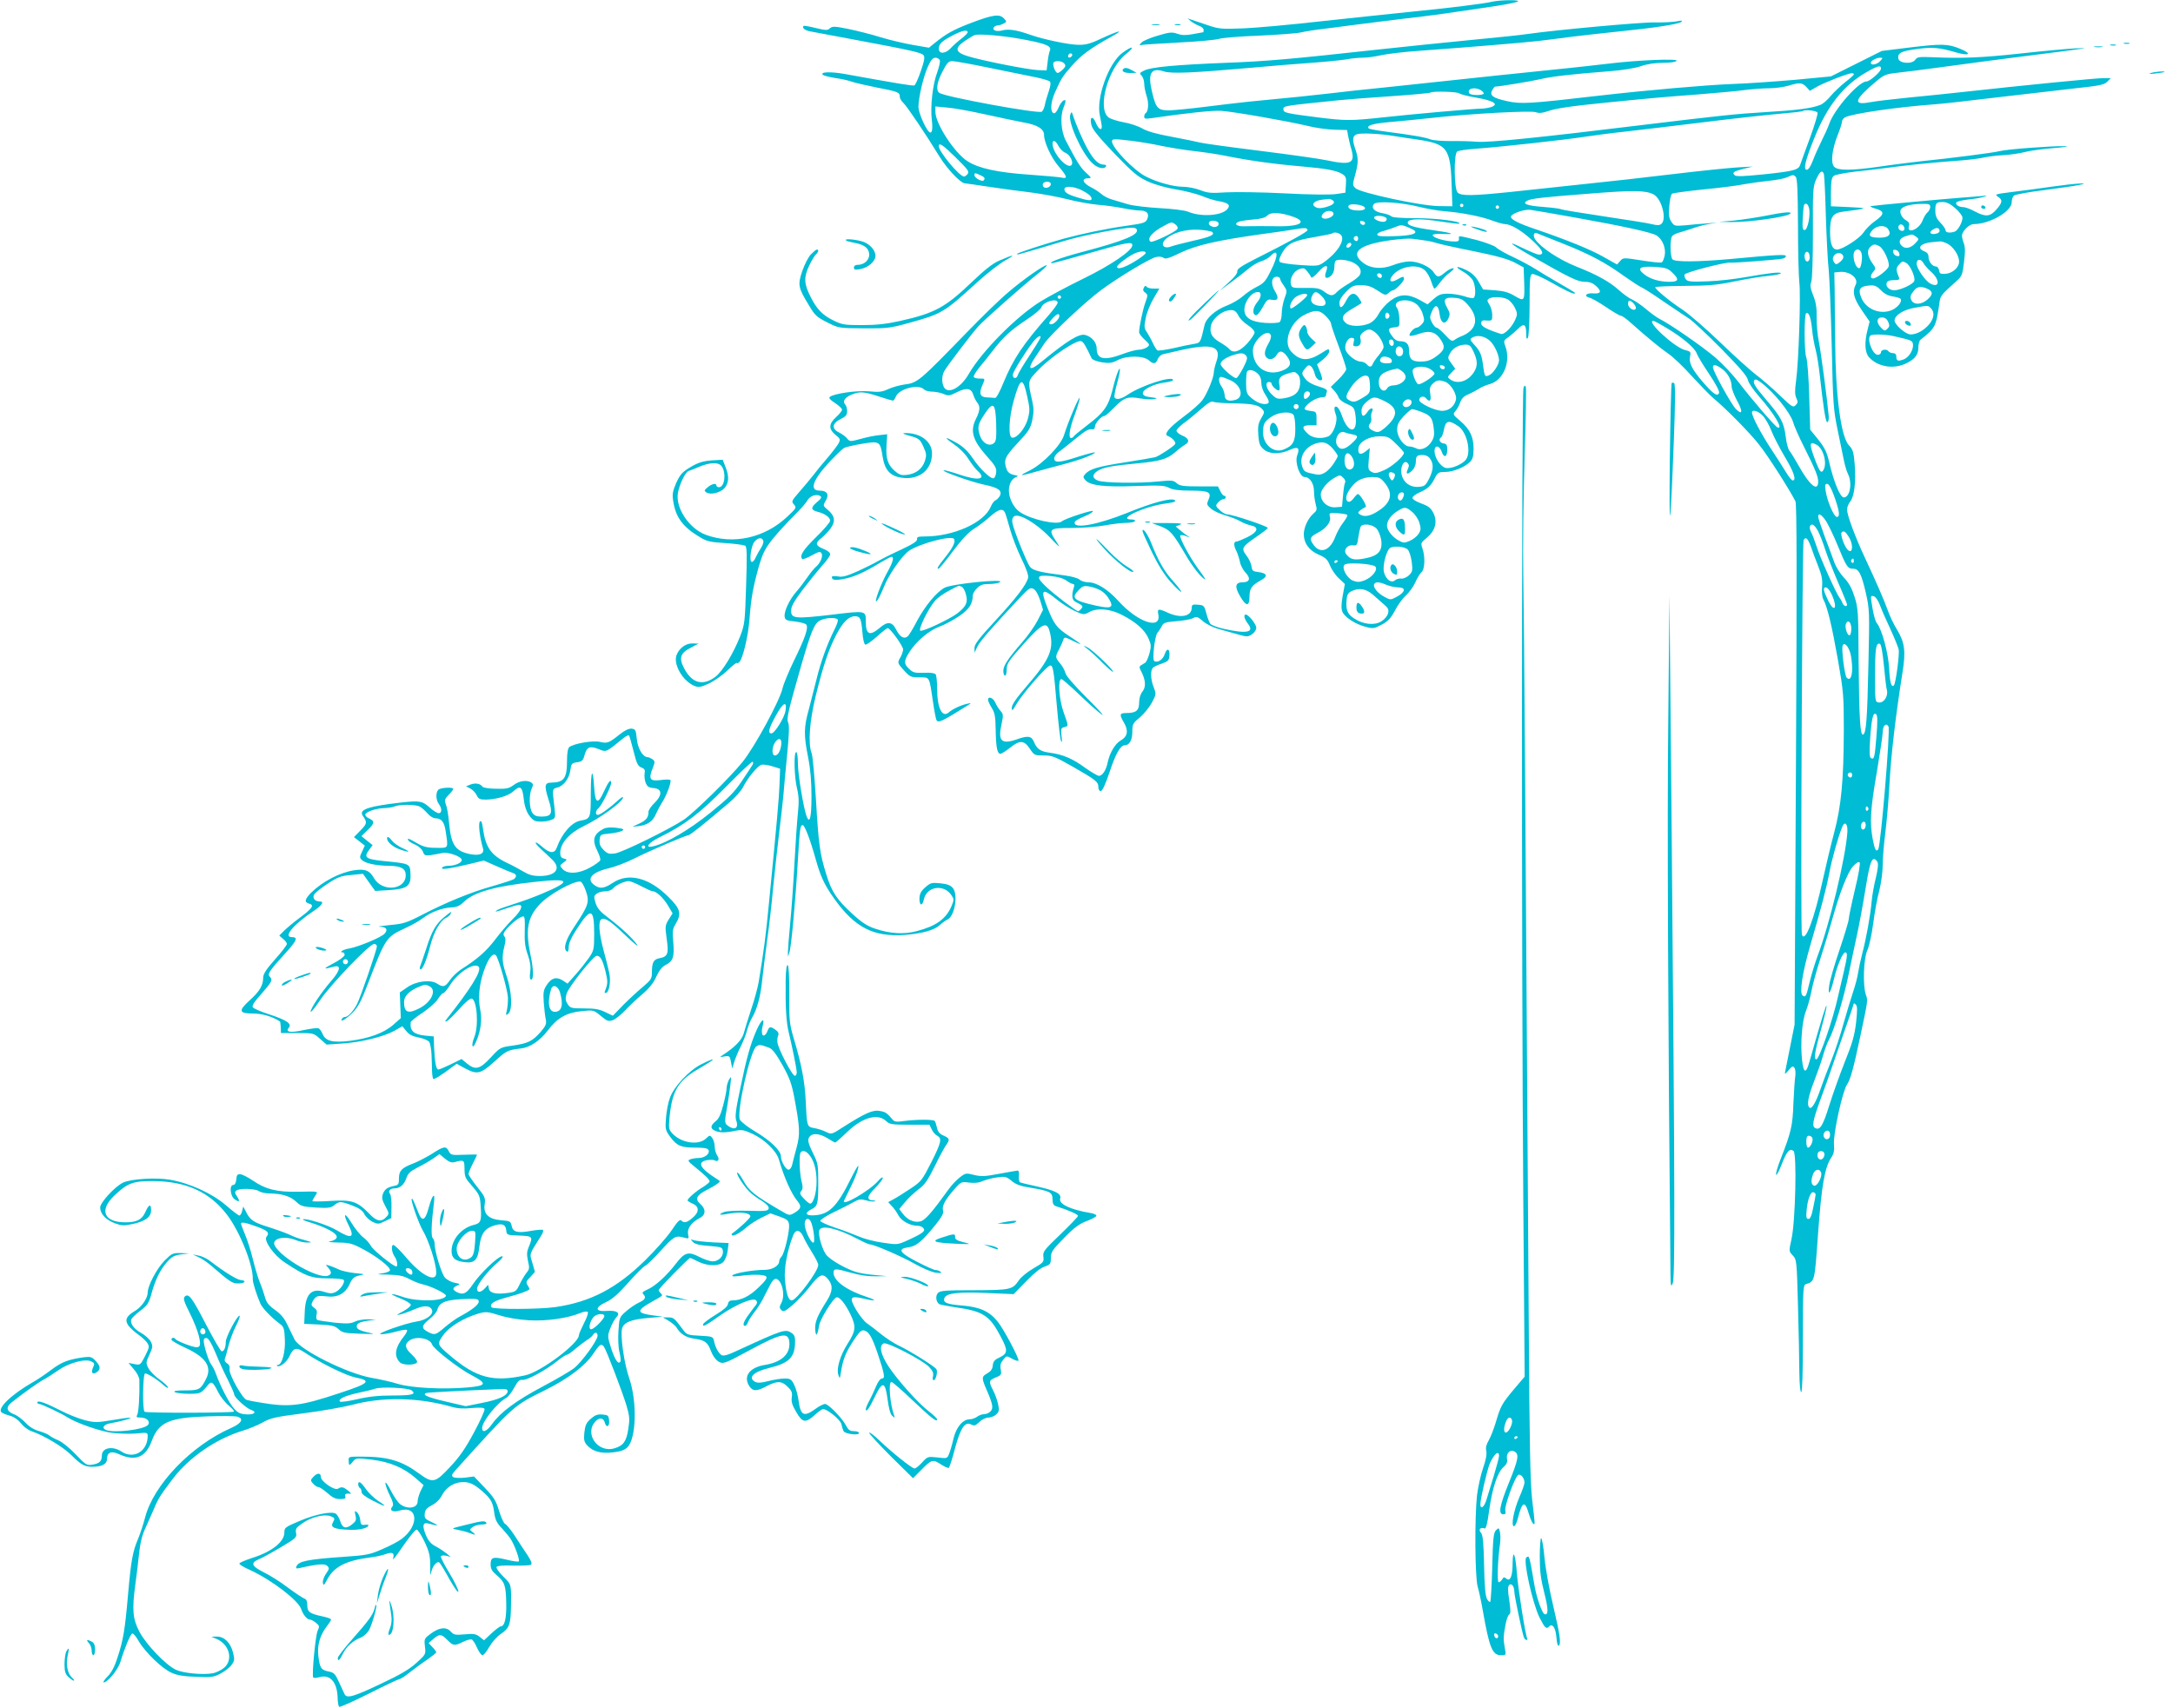 <?xml version="1.0" standalone="no"?>
<!DOCTYPE svg PUBLIC "-//W3C//DTD SVG 20010904//EN"
 "http://www.w3.org/TR/2001/REC-SVG-20010904/DTD/svg10.dtd">
<svg version="1.0" xmlns="http://www.w3.org/2000/svg"
 width="1280pt" height="1006pt" viewBox="0 0 1280 1006"
 preserveAspectRatio="xMidYMid meet">
<g transform="translate(0,1006) scale(0.1,-0.1)"
fill="#00bcd4" stroke="none">
<path d="M8790 10050 c-50 -12 -253 -37 -485 -60 -110 -11 -344 -36 -520 -55
-176 -20 -383 -39 -460 -42 -132 -5 -144 -4 -215 20 -41 14 -84 28 -95 32
l-20 7 20 -17 c11 -9 32 -21 48 -27 15 -5 27 -16 27 -24 0 -8 -1 -14 -3 -14
-2 0 -29 -5 -60 -11 -44 -8 -66 -7 -92 2 -30 11 -45 10 -112 -10 -43 -12 -86
-30 -97 -40 -18 -18 -17 -19 5 -15 13 2 112 8 219 14 107 5 211 15 230 21 19
6 125 15 235 19 110 5 222 13 248 19 26 6 87 16 135 21 48 6 134 17 192 25 58
8 184 23 280 35 161 18 258 32 550 76 58 9 112 20 120 25 19 11 -101 10 -150
-1z"/>
<path d="M5723 9926 c-108 -41 -150 -65 -219 -121 l-32 -26 -93 16 c-52 9
-137 29 -190 45 -53 17 -138 38 -190 49 -83 17 -96 17 -111 4 -14 -13 -24 -12
-83 2 -36 9 -69 15 -72 12 -10 -10 7 -25 35 -31 15 -3 137 -26 272 -51 332
-62 387 -75 400 -90 9 -10 5 -33 -16 -94 -15 -44 -32 -82 -38 -84 -10 -4 -105
12 -409 67 -85 15 -148 13 -130 -5 4 -4 38 -13 75 -19 37 -5 80 -15 95 -21 16
-6 80 -21 145 -34 130 -25 138 -29 138 -54 0 -10 9 -26 21 -37 21 -19 134
-187 213 -316 44 -72 125 -158 150 -158 6 0 72 -10 146 -21 74 -11 185 -26
245 -33 61 -8 155 -25 210 -39 55 -14 136 -29 180 -33 44 -3 111 -13 148 -20
38 -8 83 -14 101 -14 40 0 57 -17 45 -47 -9 -25 -18 -28 -124 -43 -116 -16
-267 -48 -370 -76 -122 -34 -275 -85 -275 -90 0 -3 8 -3 18 0 34 9 159 46 258
76 93 28 266 64 375 77 32 4 49 1 54 -7 19 -31 -69 -68 -323 -135 -121 -32
-207 -64 -174 -65 7 0 107 27 222 60 221 63 250 69 250 45 0 -31 -126 -117
-286 -195 -88 -43 -203 -104 -255 -136 -142 -88 -345 -293 -422 -426 -45 -79
-116 -120 -144 -83 -16 23 -17 69 -2 97 16 30 166 227 203 267 41 44 264 241
344 304 35 27 61 52 58 54 -8 8 -135 -80 -226 -158 -47 -39 -155 -144 -241
-233 -287 -295 -293 -301 -372 -311 -28 -4 -71 -16 -95 -27 -36 -17 -54 -19
-115 -13 -73 6 -210 -14 -230 -34 -6 -6 6 -19 32 -35 22 -15 41 -32 41 -39 0
-7 -16 -27 -35 -44 -44 -40 -45 -70 -4 -104 29 -23 30 -28 19 -50 -7 -13 -36
-51 -64 -84 -29 -33 -67 -80 -86 -105 -19 -24 -56 -69 -83 -99 -45 -52 -46
-55 -30 -73 16 -18 14 -21 -39 -71 -133 -126 -319 -167 -481 -107 -98 37 -178
157 -164 245 9 52 44 125 64 131 10 3 38 14 63 25 55 23 103 27 124 10 35 -29
29 -131 -9 -131 -8 0 -15 5 -15 10 0 16 -26 11 -51 -10 -21 -17 -22 -21 -9
-30 24 -17 83 -3 108 25 26 31 28 69 5 126 l-16 41 -66 -4 c-51 -4 -79 -13
-123 -39 -49 -29 -61 -43 -84 -92 -21 -49 -25 -67 -19 -105 14 -99 57 -157
161 -218 38 -23 62 -28 148 -33 56 -4 107 -11 115 -15 11 -7 12 -49 6 -235 -7
-219 -8 -228 -36 -301 -41 -103 -103 -204 -144 -236 -74 -56 -138 -40 -185 49
-32 61 -23 90 38 121 l47 25 -38 1 c-40 0 -79 -31 -93 -72 -17 -55 39 -150
106 -178 25 -10 36 -9 84 13 31 14 81 49 111 78 30 29 55 48 55 44 0 -4 6 -2
14 4 21 18 54 155 61 256 9 120 21 187 54 305 25 84 37 108 84 167 30 37 85
97 122 133 36 36 73 77 80 91 15 28 55 42 77 27 10 -6 5 -16 -21 -37 -37 -32
-35 -45 6 -56 40 -9 73 -33 73 -52 0 -9 -38 -54 -85 -99 -76 -75 -97 -109 -79
-127 3 -3 28 6 55 21 41 23 51 25 58 13 11 -17 -7 -59 -34 -81 -9 -8 -31 -34
-48 -59 -17 -25 -46 -63 -65 -85 -41 -46 -75 -118 -70 -149 3 -19 11 -23 62
-28 32 -4 62 -12 66 -19 12 -20 -7 -76 -70 -205 -32 -66 -64 -142 -70 -168
-16 -73 -163 -344 -235 -434 -73 -91 -281 -295 -345 -340 -83 -56 -364 -194
-407 -200 -35 -5 -45 -2 -68 21 -20 20 -25 34 -23 59 3 31 5 32 58 37 30 3 63
10 74 16 15 9 10 12 -33 18 -32 4 -59 2 -74 -5 -62 -32 -71 -67 -37 -134 11
-22 18 -45 16 -52 -3 -7 -29 -26 -58 -42 -66 -38 -135 -42 -164 -10 -18 20
-18 21 5 38 23 18 24 18 2 24 -15 3 -21 13 -21 32 0 57 52 117 135 157 101 49
235 146 235 171 0 6 -15 -3 -32 -20 -46 -42 -103 -83 -116 -83 -18 0 -14 26 5
41 17 15 73 126 73 147 0 27 -16 8 -42 -49 -36 -80 -52 -74 -58 23 -8 125 -20
101 -20 -39 0 -143 -1 -146 -61 -157 -51 -9 -109 -75 -139 -158 -13 -37 -40
-36 -85 3 -48 42 -55 31 -9 -12 21 -19 50 -46 65 -61 57 -53 24 -98 -71 -98
-41 0 -65 7 -95 25 -22 13 -67 38 -100 53 -93 45 -125 92 -140 200 -5 39 -10
51 -18 43 -11 -11 -1 -94 18 -158 10 -33 -22 -46 -82 -33 -83 19 -106 55 -118
185 -3 39 -11 85 -17 102 -11 30 -10 35 15 61 15 15 27 31 27 35 0 12 -75 8
-88 -5 -16 -16 -15 -60 3 -84 19 -26 19 -54 -1 -54 -9 0 -34 16 -55 35 -46 41
-59 42 -237 19 -137 -19 -178 -37 -154 -71 26 -37 24 -45 -14 -84 l-39 -40 32
-25 32 -25 -16 -35 c-15 -31 -16 -36 -1 -50 19 -19 83 -33 155 -34 75 0 103
-16 103 -55 0 -89 -141 -101 -188 -16 -25 44 -51 54 -114 45 -84 -12 -188 -66
-256 -133 -37 -38 -41 -56 -11 -64 32 -8 20 -27 -54 -82 -37 -27 -79 -63 -94
-78 l-28 -28 22 -19 c13 -10 23 -24 23 -30 0 -7 -31 -48 -70 -91 -54 -61 -70
-87 -70 -110 0 -44 -22 -80 -81 -133 -66 -60 -62 -76 22 -76 53 0 115 -18 158
-47 2 -1 4 -17 5 -35 l1 -33 96 0 c94 0 96 0 134 -34 l39 -34 90 6 c111 7 245
40 309 75 l47 27 23 -28 c16 -21 36 -31 72 -38 28 -5 56 -17 63 -26 6 -9 13
-44 14 -77 1 -34 3 -78 3 -98 1 -21 4 -40 7 -43 5 -5 44 19 108 67 l30 22 53
-29 c69 -36 89 -31 173 45 67 61 75 65 152 74 54 6 114 46 161 109 53 71 111
103 197 111 70 7 71 7 113 -28 37 -31 45 -34 71 -25 16 6 48 32 73 58 24 26
70 69 102 96 40 34 65 66 81 102 16 35 33 57 53 68 46 23 54 47 47 134 -6 66
-4 80 14 109 36 59 28 90 -43 159 -114 114 -235 144 -327 83 -51 -34 -76 -37
-108 -14 -51 35 -17 76 82 99 38 9 105 34 150 57 92 46 305 138 321 138 9 0
96 69 238 190 36 30 72 71 82 90 27 55 88 130 110 135 11 3 40 -1 65 -9 l45
-14 -3 -88 c-3 -86 -17 -239 -62 -699 -19 -198 -29 -274 -61 -470 -6 -33 -25
-105 -44 -160 -18 -55 -38 -119 -44 -142 -11 -39 -51 -81 -127 -130 -16 -10
-15 -11 13 -6 30 5 32 3 39 -33 l7 -38 12 39 c7 22 24 63 38 90 14 28 31 70
37 95 7 25 20 59 30 75 29 49 50 126 59 216 5 46 18 152 29 234 12 83 28 224
36 315 9 90 25 234 35 320 11 85 22 189 26 230 3 41 13 148 22 238 11 113 13
169 6 185 -11 23 -2 62 76 335 59 204 78 250 111 267 33 17 96 20 105 5 3 -5
-6 -32 -20 -59 -42 -84 -81 -191 -105 -291 -13 -52 -34 -133 -46 -180 -29
-104 -30 -149 -4 -280 14 -70 20 -142 20 -230 0 -126 -10 -167 -29 -118 -18
50 -51 247 -51 311 0 38 -4 67 -10 67 -15 0 -12 -146 5 -215 11 -46 12 -79 5
-145 -5 -47 -14 -177 -20 -290 -6 -113 -17 -272 -25 -355 -8 -82 -14 -161 -14
-175 l1 -25 8 25 c11 31 36 304 50 545 11 186 14 205 28 205 12 0 45 -87 76
-198 30 -107 52 -154 111 -237 121 -169 230 -225 415 -212 102 8 174 28 206
58 13 12 33 27 46 33 42 21 63 146 31 185 -13 16 -33 24 -74 28 -52 5 -58 3
-89 -24 -24 -21 -33 -38 -34 -64 -1 -44 17 -50 26 -7 16 77 118 93 163 24 15
-22 15 -27 0 -63 -32 -76 -91 -118 -206 -148 -76 -20 -156 -15 -245 15 -45 15
-79 37 -132 86 -93 85 -123 130 -155 234 -38 122 -45 176 -61 445 -8 132 -19
253 -25 268 -22 57 -13 185 24 338 44 178 76 274 122 362 39 74 73 107 109
107 31 0 37 -13 44 -94 3 -40 10 -71 17 -73 6 -2 37 19 67 46 31 28 60 51 65
51 15 0 91 -106 91 -126 -1 -10 -7 -30 -15 -44 -20 -34 -20 -35 21 -80 34 -37
40 -40 89 -40 63 0 58 8 80 -139 8 -57 18 -107 21 -112 11 -19 31 -10 173 79
36 22 36 23 6 16 -36 -8 -84 -31 -106 -50 -39 -35 -69 26 -69 142 0 38 -4 75
-8 81 -5 8 -29 12 -69 10 -53 -2 -65 1 -87 22 -33 31 -33 47 2 102 40 62 114
125 176 148 28 10 79 37 113 60 60 39 83 74 83 123 0 10 11 30 25 43 19 20 35
25 72 25 26 0 55 5 63 11 33 22 -283 -10 -326 -33 -48 -26 -114 -106 -162
-195 -23 -45 -48 -86 -56 -92 -21 -17 -45 -3 -67 40 -24 48 -51 51 -99 9 -57
-48 -80 -38 -80 38 0 66 3 66 -202 41 -215 -25 -238 -23 -238 24 0 25 17 55
71 127 40 52 92 116 115 142 24 26 44 54 44 63 0 10 -16 23 -40 32 -47 19 -50
34 -12 63 15 12 39 37 53 55 32 43 28 75 -14 111 -30 25 -30 26 -13 55 22 37
8 59 -36 59 -63 0 -41 63 61 172 36 38 73 74 84 80 10 5 58 16 105 24 104 17
107 15 121 -76 13 -79 44 -114 112 -124 103 -15 179 46 179 143 0 71 -69 122
-160 120 -17 -1 -10 -5 21 -14 63 -17 68 -21 90 -70 17 -38 17 -48 7 -81 -16
-46 -52 -74 -104 -81 -33 -4 -45 -1 -71 21 -43 36 -56 74 -51 152 l4 66 -45
-5 c-26 -2 -75 -12 -110 -22 -63 -17 -65 -17 -81 2 -8 11 -29 26 -45 34 -47
22 -45 54 4 79 33 16 41 26 41 48 0 15 -5 33 -11 39 -18 18 -3 42 36 58 48 20
73 19 161 -10 42 -14 80 -25 84 -25 4 0 12 11 18 26 21 45 132 73 164 41 7 -8
29 -14 48 -14 19 0 49 -6 67 -13 29 -13 36 -12 78 9 58 29 86 25 98 -14 5 -16
16 -37 23 -46 19 -22 17 -48 -6 -94 -37 -72 -22 -126 60 -219 51 -56 61 -73
58 -99 -2 -17 -8 -32 -15 -34 -17 -6 -80 54 -124 119 -27 40 -56 67 -92 88
-72 41 -83 38 -19 -6 31 -21 67 -56 86 -87 19 -29 43 -61 55 -71 55 -50 5 -60
-109 -21 -40 14 -81 25 -89 25 -31 -1 160 -69 236 -85 84 -17 109 -35 92 -67
-6 -10 -17 -22 -25 -25 -8 -3 -21 -20 -28 -38 -39 -94 -219 -175 -389 -175
-39 0 -47 -3 -45 -16 2 -12 -25 -29 -97 -63 -55 -25 -116 -56 -135 -67 -19
-12 -73 -38 -118 -59 -66 -29 -91 -36 -118 -30 -20 3 -34 2 -34 -4 0 -18 18
-21 71 -11 58 11 120 38 213 95 32 19 62 35 67 35 17 0 9 -30 -20 -83 -40 -70
-86 -193 -67 -178 8 7 26 43 41 80 26 70 110 191 150 217 65 43 247 91 264 70
12 -15 -6 -53 -53 -111 -41 -51 -49 -65 -38 -65 5 0 43 46 85 103 52 69 92
112 124 132 26 16 70 49 96 73 49 43 74 50 87 22 4 -8 17 -51 29 -95 12 -44
42 -122 67 -174 29 -59 44 -101 40 -115 -10 -40 -68 -117 -192 -251 -98 -106
-124 -140 -124 -162 l1 -28 15 34 c13 30 87 115 260 299 45 47 54 53 72 43 13
-7 28 -33 39 -67 l17 -56 -32 -63 c-18 -34 -58 -91 -89 -126 -86 -99 -113
-140 -113 -171 0 -15 5 -28 10 -28 6 0 10 17 10 38 0 33 11 49 98 147 111 124
139 138 155 75 27 -102 2 -163 -133 -319 -64 -74 -90 -112 -90 -130 0 -22 4
-19 29 24 34 59 179 225 197 225 17 0 21 -23 39 -234 9 -105 20 -200 25 -211
6 -13 7 -3 3 28 -5 43 -4 49 16 54 26 7 26 3 -4 88 -27 76 -35 195 -13 195 6
0 54 -42 107 -93 53 -51 112 -103 131 -116 19 -13 -19 30 -86 96 -75 75 -124
131 -128 148 -4 16 -18 42 -32 58 -29 35 -29 38 -4 85 10 20 21 45 24 55 5 16
10 15 58 -9 61 -30 56 -23 -25 30 -74 49 -87 67 -127 166 -43 107 -32 119 47
55 32 -27 82 -59 112 -73 52 -24 56 -24 84 -9 48 28 124 22 196 -15 82 -42
133 -87 156 -138 16 -37 17 -47 6 -88 -7 -26 -18 -50 -24 -55 -7 -4 -18 -11
-26 -16 -11 -7 -11 -13 2 -37 26 -52 28 -90 7 -117 -13 -16 -20 -41 -20 -66 0
-46 -18 -61 -74 -61 -42 0 -44 -8 -14 -59 26 -46 20 -80 -21 -103 -32 -18 -64
-72 -76 -128 -9 -46 -31 -80 -52 -80 -8 0 -45 22 -82 48 -73 54 -131 78 -206
88 -56 7 -78 22 -95 65 -14 34 -36 37 -100 14 -92 -32 -113 -10 -90 92 11 50
10 57 -7 76 -11 12 -24 34 -31 50 -12 27 -42 38 -42 15 0 -7 10 -29 22 -48 18
-29 22 -52 23 -130 2 -102 9 -140 28 -140 7 0 32 16 56 35 58 47 84 45 117 -5
26 -39 29 -40 82 -40 50 0 67 -7 171 -66 136 -78 151 -89 151 -121 0 -13 6
-23 14 -23 9 0 27 39 51 109 36 111 65 161 90 161 28 0 45 31 45 80 0 44 3 50
43 83 23 19 55 58 71 86 27 51 27 53 12 92 -19 48 -21 103 -3 117 7 6 31 17
53 24 32 11 40 18 42 42 5 44 -14 54 -27 13 -11 -33 -42 -53 -62 -41 -13 8 3
148 19 167 8 9 20 27 26 40 10 19 22 23 86 28 41 3 85 11 98 18 20 11 27 9 58
-18 19 -17 59 -37 92 -46 31 -9 83 -23 114 -32 53 -15 59 -15 83 1 14 9 25 26
25 38 0 21 -45 78 -62 78 -15 0 -8 -27 13 -54 40 -51 -6 -61 -143 -30 -37 8
-72 22 -78 29 -7 8 -17 36 -24 62 -12 45 -14 48 -49 51 -31 3 -37 0 -37 -17 0
-51 -63 -65 -139 -31 -58 27 -65 25 -58 -9 19 -94 -122 -47 -236 80 -62 68
-128 109 -176 109 -19 0 -42 7 -52 16 -10 9 -50 20 -91 25 -137 17 -182 28
-200 49 -18 22 -95 212 -104 258 -4 18 -1 32 9 40 26 22 132 -40 210 -122 64
-67 67 -68 37 -23 -47 72 -41 77 94 77 63 0 150 7 193 15 43 8 99 15 125 15
26 0 50 5 53 10 4 6 -5 10 -19 10 -94 0 81 80 207 95 40 5 55 11 48 18 -17 17
-127 -11 -281 -74 -172 -69 -310 -95 -310 -59 0 11 16 21 64 41 22 9 42 21 44
28 4 11 -166 -44 -183 -60 -25 -24 -181 10 -246 54 -46 31 -76 103 -63 154 5
23 18 42 32 49 23 11 23 11 -8 17 -20 5 -34 15 -40 32 -20 54 -12 73 64 155
66 70 76 86 87 137 9 46 9 69 -1 113 -27 119 -28 113 36 181 75 78 230 182
254 169 14 -7 24 -25 60 -100 4 -9 30 -19 60 -24 45 -7 59 -5 97 14 54 27 150
25 181 -3 26 -24 41 -21 52 8 6 15 20 27 37 30 15 3 55 12 88 20 194 45 253
27 220 -65 -8 -24 -15 -52 -15 -64 0 -29 -39 -125 -68 -164 -13 -18 -64 -63
-113 -99 -84 -63 -116 -102 -90 -111 23 -8 51 -37 43 -48 -10 -15 -94 -70
-117 -77 -11 -3 -93 -17 -182 -31 -160 -25 -206 -39 -233 -71 -11 -13 -10 -18
4 -34 28 -31 113 -41 294 -34 144 5 172 4 199 -11 23 -11 58 -16 126 -16 108
0 126 -9 105 -55 -11 -25 -10 -29 15 -51 15 -13 53 -31 85 -40 31 -9 71 -24
87 -34 17 -10 45 -21 63 -25 50 -10 42 -38 -20 -69 -29 -14 -58 -26 -65 -26
-17 0 -17 -24 1 -58 7 -15 16 -43 20 -62 3 -19 18 -47 32 -62 33 -34 26 -58
-16 -58 -43 0 -49 -24 -17 -79 36 -64 57 -66 57 -7 0 50 13 68 69 99 41 22 35
41 -15 47 -34 4 -39 8 -42 34 -2 16 -15 45 -30 64 -32 42 -27 51 59 110 35 24
65 47 67 52 3 9 -209 80 -239 80 -11 0 -31 12 -45 26 -25 24 -25 26 -8 45 9
10 23 19 31 19 7 0 13 5 13 10 0 6 -4 10 -9 10 -6 0 -16 12 -23 28 l-14 27
-111 0 c-95 0 -114 3 -132 19 -19 17 -29 18 -108 10 -116 -12 -321 -9 -355 5
-35 13 -36 36 -3 57 31 20 85 31 229 44 140 13 182 26 228 66 20 18 46 37 57
44 31 16 25 38 -14 54 -19 8 -35 21 -35 29 0 7 19 26 41 43 23 16 68 53 101
82 45 40 64 51 76 45 9 -4 60 -8 112 -9 111 -1 152 -8 174 -33 16 -17 15 -21
-5 -55 -17 -30 -21 -48 -17 -98 4 -51 9 -65 32 -85 34 -29 94 -30 154 -3 48
22 60 13 43 -33 -15 -40 15 -127 44 -127 30 0 55 -38 55 -83 0 -23 5 -58 10
-77 9 -32 8 -37 -15 -57 -30 -26 -55 -81 -55 -119 0 -53 30 -95 85 -120 44
-19 55 -29 69 -65 10 -24 33 -58 53 -76 l35 -33 -13 -70 c-9 -52 -9 -76 -1
-95 15 -32 75 -71 135 -87 45 -12 51 -11 95 12 37 20 54 37 78 82 16 32 46 73
65 90 20 18 45 53 56 78 11 25 27 51 36 59 20 16 23 91 6 140 -11 31 -10 34
24 62 51 42 66 94 41 146 -16 31 -28 41 -71 57 -31 11 -53 25 -53 33 0 8 19
23 43 33 48 21 67 39 91 88 15 28 21 32 59 32 47 0 115 28 146 59 16 16 21 34
21 77 0 71 -21 115 -78 164 -44 37 -45 40 -29 58 9 10 22 33 28 51 8 23 22 38
48 48 20 9 47 23 61 32 14 10 44 23 67 29 79 23 123 130 91 220 -12 33 -12 36
17 56 16 12 42 34 57 49 34 35 48 28 48 -26 0 -31 3 -38 10 -27 5 8 10 95 10
193 0 148 2 179 15 183 8 3 63 -21 122 -55 59 -34 115 -61 123 -60 18 0 17 1
-95 66 -44 25 -102 60 -130 78 -27 17 -86 49 -130 70 -44 20 -90 46 -101 57
-12 11 -64 30 -115 44 -113 28 -107 28 -105 7 1 -15 -6 -17 -43 -15 -56 5
-113 24 -112 37 1 6 26 9 58 7 86 -4 59 6 -61 23 -113 16 -150 28 -143 48 6
19 81 20 194 2 58 -9 107 -15 109 -12 13 13 -137 32 -256 32 -88 0 -139 4
-145 11 -5 6 -28 14 -50 18 -47 7 -71 31 -52 54 16 20 162 10 269 -17 43 -11
113 -23 155 -26 98 -8 213 -31 278 -56 28 -10 59 -19 70 -19 36 -1 99 -38 164
-99 59 -55 71 -81 35 -81 -8 0 -51 18 -97 40 -97 48 -73 24 45 -43 236 -135
282 -157 323 -157 29 0 48 -7 68 -26 34 -31 27 -46 -20 -42 -41 3 -56 -17 -19
-26 13 -3 57 -28 98 -56 40 -27 79 -50 86 -50 7 0 34 -19 60 -43 87 -78 172
-148 220 -181 26 -17 89 -77 139 -133 51 -55 107 -113 125 -128 72 -59 215
-204 269 -273 50 -62 180 -265 215 -335 8 -16 9 -430 3 -1552 l-8 -1530 -26
-130 c-14 -71 -28 -139 -30 -150 -3 -15 1 -12 20 10 21 25 26 28 35 15 6 -8 8
-31 5 -50 -3 -19 -8 -91 -11 -160 -4 -130 -14 -172 -76 -329 -16 -41 -28 -81
-26 -90 2 -8 16 17 31 56 32 82 49 102 72 83 20 -17 11 -412 -12 -518 -16 -72
-16 -72 7 -97 23 -24 24 -31 31 -297 4 -150 8 -326 8 -390 1 -72 5 -118 11
-118 6 0 10 112 10 315 0 292 1 316 18 321 52 16 51 13 71 294 21 289 39 393
79 453 14 20 18 40 15 75 -6 60 51 317 77 354 19 26 38 94 79 288 45 213 44
206 32 240 -19 55 -14 211 8 261 11 24 27 96 35 159 8 63 24 151 36 194 11 44
20 111 20 151 0 39 7 123 15 186 8 63 20 195 25 294 9 165 35 391 76 650 21
128 14 180 -31 255 -20 32 -44 83 -54 112 -22 62 -70 172 -136 313 -57 122
-105 251 -105 283 0 13 8 35 19 48 24 31 34 115 26 220 -6 72 -11 87 -34 111
-47 49 -79 293 -81 613 -1 113 -3 250 -3 305 l-2 100 29 3 c61 7 118 -38 96
-77 -20 -39 -11 -78 36 -147 l47 -68 -12 -48 c-20 -76 -16 -136 9 -163 50 -54
136 -70 208 -40 58 25 82 53 82 96 0 21 6 43 13 48 88 70 91 74 112 223 6 37
11 43 97 120 35 31 38 38 47 115 8 64 7 89 -3 115 -7 18 -11 40 -8 48 9 28 45
60 68 60 95 0 224 75 224 129 0 16 6 33 13 39 7 6 87 21 177 32 91 12 183 25
205 30 80 16 -15 11 -155 -9 -74 -11 -182 -25 -239 -32 -96 -12 -103 -14 -83
-27 30 -19 28 -35 -9 -77 -37 -42 -63 -44 -127 -10 -26 14 -56 25 -67 25 -27
0 -49 15 -41 28 3 5 35 13 70 17 36 3 78 11 93 16 23 7 20 8 -17 4 -25 -2 -81
-7 -125 -10 -105 -8 -506 -45 -525 -49 -8 -1 4 -8 28 -15 54 -15 54 -33 -3
-73 -25 -17 -56 -49 -70 -70 -23 -34 -123 -98 -154 -98 -28 0 -41 33 -41 106
0 88 15 110 82 118 144 18 148 21 33 26 l-110 5 0 84 c1 66 4 86 18 96 9 6 65
17 124 24 60 6 140 16 178 21 137 18 252 30 395 41 80 5 163 15 185 21 22 5
74 12 115 14 41 2 100 11 130 19 30 8 107 18 170 23 66 5 93 10 62 11 -74 2
-340 -18 -382 -29 -38 -10 -290 -42 -465 -60 -60 -7 -168 -20 -240 -31 -166
-24 -248 -25 -270 -2 -23 22 -14 102 20 188 14 34 25 69 25 78 0 9 8 21 19 26
40 22 312 61 521 76 47 3 213 22 370 41 157 18 363 42 458 53 149 16 177 21
195 40 l21 21 -42 0 c-44 0 -497 -45 -812 -80 -96 -11 -249 -26 -340 -35 -91
-9 -191 -21 -223 -27 -106 -20 -96 13 36 124 43 36 56 42 120 49 40 4 173 21
297 38 124 17 297 40 385 51 478 61 467 59 368 55 -51 -3 -195 -16 -320 -30
-229 -25 -351 -30 -518 -22 -80 3 -92 2 -103 -15 -20 -28 -96 -22 -100 8 -5
32 18 43 108 55 92 13 134 9 233 -20 79 -23 95 -7 22 22 -70 29 -108 30 -290
8 l-170 -21 -150 -75 -150 -75 -210 -20 c-115 -10 -284 -22 -375 -25 -153 -6
-498 -36 -785 -69 -405 -47 -455 -50 -537 -32 -86 19 -105 34 -88 65 6 12 14
21 18 21 23 0 217 32 267 44 63 15 179 29 401 46 80 6 154 18 189 30 37 13 84
20 131 20 44 0 76 5 80 12 9 14 -234 4 -411 -18 -66 -8 -167 -19 -225 -25 -58
-6 -249 -26 -425 -44 -176 -19 -450 -48 -610 -65 -159 -16 -326 -34 -370 -40
-74 -9 -239 -26 -480 -49 -55 -6 -170 -19 -255 -30 -85 -11 -181 -20 -212 -21
-69 0 -79 11 -103 113 -25 107 -4 141 72 116 42 -14 175 -8 503 21 118 11 283
24 365 30 83 6 174 15 204 20 30 6 74 10 97 10 24 0 71 6 106 14 35 8 133 20
218 26 265 19 631 49 715 59 44 5 136 17 205 26 69 8 190 22 270 30 200 20
353 43 365 57 7 8 -1 8 -30 2 -22 -4 -79 -7 -127 -6 -77 2 -580 -44 -748 -68
-36 -6 -184 -21 -330 -35 -146 -14 -386 -39 -535 -55 -538 -59 -674 -71 -915
-80 -295 -12 -442 -25 -481 -46 -27 -13 -28 -16 -14 -30 8 -9 15 -30 15 -47 0
-18 7 -50 14 -72 14 -40 11 -90 -5 -101 -5 -3 -9 -12 -9 -21 0 -13 8 -14 43
-9 198 29 362 47 412 43 73 -5 387 -60 505 -88 47 -12 119 -22 160 -23 l75 -2
6 -34 c4 -19 12 -56 20 -82 22 -80 -5 -92 -142 -63 -40 9 -217 34 -393 56
-177 22 -337 44 -356 49 -19 5 -94 20 -166 34 -89 16 -146 32 -175 49 -24 14
-74 31 -112 37 -37 7 -77 20 -88 29 -67 54 -2 289 103 372 58 46 41 53 -20 8
-82 -60 -157 -269 -133 -371 6 -27 11 -56 11 -64 0 -27 -20 -14 -35 23 -20 47
-39 33 -25 -17 7 -25 49 -75 137 -167 111 -115 137 -136 197 -163 40 -18 109
-37 164 -46 52 -8 120 -26 151 -38 31 -13 74 -27 96 -30 56 -10 73 -21 59 -42
-26 -44 -155 -55 -236 -21 -18 8 -93 17 -166 21 -73 4 -156 14 -185 22 -29 9
-71 21 -94 28 -23 6 -52 21 -65 33 -13 11 -39 29 -58 38 -54 27 -63 55 -18 55
19 0 17 4 -15 33 -32 29 -54 64 -119 189 -28 53 -34 143 -14 192 9 22 14 41
12 44 -9 9 -28 -11 -42 -45 -8 -19 -20 -33 -27 -30 -22 7 -19 65 8 124 38 84
43 92 99 156 53 61 111 104 231 170 84 46 51 40 -60 -11 -63 -30 -91 -37 -135
-36 -57 1 -204 32 -281 59 -78 28 -129 36 -164 26 -35 -9 -62 0 -51 18 4 6 14
11 22 11 9 0 24 5 35 11 20 10 20 11 3 30 -25 28 -65 23 -191 -25z m-23 -56
c0 -5 -16 -22 -36 -37 -20 -15 -48 -40 -62 -55 -32 -36 -72 -38 -72 -5 0 29
19 46 85 80 52 27 85 34 85 17z m343 -45 c124 -24 153 -38 141 -64 -4 -9 -10
-38 -13 -66 l-6 -50 -50 2 c-58 2 -326 55 -411 81 -78 23 -83 48 -22 90 24 16
50 32 58 35 26 10 181 -4 303 -28z m268 -98 c-13 -13 -26 -3 -16 12 3 6 11 8
17 5 6 -4 6 -10 -1 -17z m-775 -22 c3 -8 -4 -39 -15 -70 -27 -71 -42 -202 -32
-283 7 -60 0 -86 -19 -66 -23 26 -60 113 -60 144 0 54 29 179 56 238 17 38 29
52 44 52 11 0 23 -7 26 -15z m5539 -5 c-19 -21 -55 -27 -55 -10 0 12 31 29 54
30 18 0 18 -1 1 -20z m-5240 -41 c110 -22 231 -47 270 -55 38 -8 74 -19 79
-24 7 -7 4 -26 -6 -57 -9 -27 -20 -62 -23 -80 -3 -17 -12 -36 -18 -41 -18 -14
-575 88 -604 111 -21 16 -15 61 19 126 26 51 36 61 57 61 15 0 116 -18 226
-41z m434 27 c10 -12 8 -19 -8 -35 -12 -12 -26 -21 -31 -21 -13 0 -32 48 -24
61 8 14 50 11 63 -5z m4811 -30 c0 -18 -66 -76 -86 -76 -45 0 -188 -162 -218
-247 -7 -21 -28 -67 -45 -101 -17 -34 -41 -87 -52 -117 -13 -34 -26 -55 -36
-55 -22 0 -10 52 43 184 77 192 172 313 309 391 66 38 85 42 85 21z m-160 -34
c0 -4 -23 -25 -51 -46 -27 -22 -66 -58 -85 -81 -19 -24 -47 -48 -62 -53 -48
-20 -144 -32 -317 -42 -182 -11 -282 -22 -720 -75 -620 -76 -920 -106 -985
-100 -36 3 -105 5 -155 4 -49 0 -103 4 -119 10 -30 12 -103 25 -258 45 -54 7
-101 16 -105 19 -17 17 22 29 123 38 60 5 170 16 244 24 223 25 588 45 617 34
19 -7 37 -5 67 5 50 18 141 31 351 52 251 25 326 32 540 48 110 9 234 20 275
26 41 5 104 10 140 10 36 0 87 7 114 15 66 20 82 19 106 -7 l21 -23 42 24 c41
24 180 78 205 80 6 1 12 -3 12 -7z m-2199 -92 c10 -6 19 -15 19 -20 0 -13 -77
-13 -85 0 -16 27 28 40 66 20z m-125 -20 c5 -5 50 -17 99 -25 103 -18 135 -38
91 -55 -15 -5 -43 -10 -63 -10 -38 0 -411 -33 -573 -51 -192 -21 -225 -21
-391 0 -181 23 -199 27 -199 46 0 22 -11 20 330 55 52 5 193 16 314 24 120 8
221 18 224 21 10 9 158 5 168 -5z m-2791 -124 c83 -19 183 -39 223 -47 82 -14
122 -38 122 -74 0 -43 42 -134 86 -185 51 -60 55 -75 17 -66 -16 3 -100 11
-188 17 -190 13 -300 37 -367 80 -77 50 -188 221 -188 290 l0 32 73 -7 c40 -3
140 -22 222 -40z m4901 10 c3 -7 -17 -73 -44 -147 -27 -74 -53 -144 -57 -157
-10 -33 -35 -40 -216 -59 -120 -12 -162 -14 -171 -5 -16 16 -8 22 54 38 l53
13 -90 -5 c-49 -3 -218 -20 -375 -39 -157 -19 -397 -46 -535 -60 -137 -15
-331 -35 -430 -46 -224 -23 -288 -24 -309 -3 -21 20 -23 226 -3 241 6 6 57 13
112 17 130 9 523 52 645 71 52 8 158 22 235 30 77 9 284 33 460 55 176 22 378
44 450 50 71 6 132 13 134 16 11 10 82 3 87 -10z m-2496 -137 c30 -5 87 -14
125 -19 196 -28 210 -47 217 -300 l3 -95 -80 1 c-105 1 -461 78 -490 105 -18
17 -18 22 -6 66 22 78 24 107 7 157 -22 63 -20 85 6 95 25 9 134 4 218 -10z
m-1540 -29 c47 -6 126 -19 175 -30 50 -10 135 -24 190 -30 55 -6 143 -19 195
-30 129 -26 279 -47 435 -60 147 -13 210 -24 243 -46 20 -13 23 -22 20 -62
l-3 -47 -55 -8 c-33 -5 -153 -4 -301 4 -136 7 -292 9 -347 6 -88 -6 -108 -4
-152 13 -28 11 -74 20 -104 20 -54 0 -152 27 -216 60 -71 36 -200 170 -200
207 0 16 11 16 120 3z m-435 -30 c9 -17 27 -35 41 -40 27 -11 50 -58 35 -73
-25 -25 -111 71 -111 126 0 27 18 20 35 -13z m-603 -70 c69 -68 79 -81 68 -95
-7 -8 -16 -15 -21 -15 -27 0 -149 146 -149 179 0 24 24 8 102 -69z m5112 -97
c2 -10 8 -119 11 -243 4 -124 11 -268 17 -320 5 -52 13 -257 18 -455 7 -331
10 -370 34 -485 14 -69 31 -150 37 -180 6 -30 17 -68 25 -83 26 -53 11 -137
-25 -137 -22 0 -60 93 -87 211 -13 56 -26 82 -63 129 l-48 59 -6 199 c-3 109
-11 211 -17 226 -13 34 -13 253 -1 261 16 9 28 -25 35 -95 3 -36 13 -90 21
-120 8 -30 19 -100 25 -155 19 -173 33 -266 42 -271 7 -4 12 15 10 36 -9 99
-47 384 -58 437 -8 39 -14 104 -13 145 1 54 -4 87 -20 127 -17 43 -20 60 -12
80 6 16 10 134 10 292 -1 248 0 269 19 312 22 49 37 59 46 30z m-4969 -5 c25
-11 30 -19 19 -31 -10 -9 -54 15 -54 30 0 16 2 16 35 1z m4803 -10 c9 -9 12
-88 13 -287 0 -152 4 -303 8 -336 9 -71 -4 -468 -19 -576 -8 -58 -8 -83 1
-103 11 -22 10 -29 -4 -43 -15 -15 -22 -10 -94 59 -43 41 -106 96 -141 122
-35 27 -129 112 -210 190 -81 78 -180 164 -220 191 -75 49 -162 121 -162 133
0 4 78 7 173 8 144 1 192 5 297 27 69 14 158 29 198 32 39 4 72 11 72 15 0 10
-69 2 -205 -22 -60 -11 -162 -23 -225 -25 -98 -4 -118 -2 -129 11 -7 9 -11 22
-8 29 5 13 237 73 267 70 19 -3 277 17 308 23 12 2 22 9 22 15 0 12 -50 9
-330 -17 -192 -17 -322 -18 -338 -2 -14 14 -16 116 -3 136 4 7 23 17 42 22 19
5 53 16 77 24 24 9 67 21 95 26 l52 9 -60 -5 c-33 -2 -90 -7 -126 -11 -64 -5
-67 -5 -84 21 -14 21 -17 40 -12 93 3 36 10 69 16 72 6 4 88 15 183 25 95 9
205 23 243 31 39 7 104 16 145 20 41 4 89 13 105 20 39 17 39 17 53 3z m-4388
-42 c0 -18 -30 -30 -43 -17 -5 5 -6 14 -3 20 10 16 46 13 46 -3z m183 -37 c40
-21 57 -35 57 -51 0 -12 -27 -9 -83 9 -60 18 -77 30 -77 49 0 21 55 17 103 -7z
m3367 -24 c48 -25 80 -146 46 -174 -11 -9 -25 -9 -53 -2 -21 6 -148 26 -282
46 -134 20 -249 39 -255 42 -5 4 -52 10 -104 14 -97 7 -129 19 -96 37 26 13
98 21 374 42 249 20 325 19 370 -5z m-1891 -34 c20 -13 5 -29 -39 -41 -29 -8
-46 -8 -61 0 -27 15 -9 37 34 43 18 2 37 4 42 5 6 1 16 -2 24 -7z m3669 -48
c23 -20 42 -45 42 -55 0 -27 -26 -74 -45 -82 -28 -10 -55 -7 -55 8 0 7 -13 27
-30 44 -23 24 -30 41 -30 70 0 47 5 52 45 52 21 0 44 -11 73 -37z m-3486 11
c20 -12 5 -24 -29 -24 -44 0 -69 13 -58 30 7 11 66 7 87 -6z m588 6 c0 -5 -4
-10 -10 -10 -5 0 -10 5 -10 10 0 6 5 10 10 10 6 0 10 -4 10 -10z m2036 -16
c10 -39 -8 -129 -26 -129 -12 0 -14 13 -11 70 2 39 5 73 8 78 9 15 23 6 29
-19z m714 7 c0 -10 -7 -24 -16 -32 -9 -7 -22 -29 -30 -50 -22 -53 -95 -80 -79
-29 4 13 -1 22 -14 30 -26 14 -43 44 -35 64 8 20 55 34 122 35 45 1 52 -2 52
-18z m-2540 -1 c0 -5 -4 -10 -10 -10 -5 0 -10 5 -10 10 0 6 5 10 10 10 6 0 10
-4 10 -10z m440 -60 c292 -52 459 -89 488 -107 34 -21 56 -74 48 -117 -4 -19
-11 -38 -17 -41 -5 -4 -59 1 -119 11 -109 17 -109 17 -127 -4 l-18 -20 -80 45
c-75 43 -218 101 -400 163 -99 33 -145 57 -145 73 0 18 79 46 115 41 17 -2
131 -22 255 -44z m-1415 20 c0 -19 -51 -38 -66 -23 -7 7 -5 15 7 27 19 20 59
17 59 -4z m-237 -17 c82 -29 44 -56 -77 -56 -36 1 -88 1 -116 1 -27 0 -70 0
-94 -1 -46 -2 -66 15 -34 27 10 4 48 10 85 13 47 4 72 11 84 24 19 21 79 18
152 -8z m550 -10 c2 -7 -3 -15 -10 -18 -20 -8 -71 13 -63 26 9 14 67 7 73 -8z
m-992 -24 c10 -17 -12 -32 -35 -24 -29 9 -27 35 3 35 14 0 28 -5 32 -11z m865
-4 c-1 -15 -24 -12 -29 3 -3 9 2 13 12 10 10 -1 17 -7 17 -13z m-1116 -8 c11
-9 15 -19 10 -26 -10 -17 -146 -82 -157 -75 -25 16 8 57 77 93 47 25 46 25 70
8z m1408 -36 c18 -18 -23 -29 -117 -32 -71 -3 -100 -1 -103 8 -3 7 13 17 39
23 24 7 57 18 73 25 25 11 36 10 65 -2 19 -8 39 -18 43 -22z m2885 16 c2 -10
-3 -17 -12 -17 -18 0 -29 16 -21 31 9 14 29 6 33 -14z m-95 -8 c20 -32 1 -49
-52 -49 -60 0 -71 13 -40 46 27 28 75 30 92 3z m-3421 -4 c1 -10 -102 -67
-317 -175 -74 -38 -99 -55 -97 -68 3 -10 -17 -36 -50 -65 l-53 -49 65 48 c36
26 83 63 104 81 21 18 55 38 75 44 20 6 44 20 54 30 47 50 49 5 2 -87 -29 -59
-41 -73 -79 -92 -25 -12 -63 -37 -84 -56 -21 -19 -64 -44 -95 -56 -67 -25
-123 -74 -132 -116 -24 -104 -23 -103 -63 -110 -20 -3 -75 -14 -120 -25 -46
-10 -88 -16 -94 -13 -6 4 -18 23 -27 43 -9 20 -25 48 -35 64 -17 24 -17 34 -7
84 6 32 27 83 46 115 l34 58 -34 0 c-19 0 -37 5 -41 11 -5 8 -10 6 -16 -5 -7
-13 -5 -21 8 -30 16 -12 16 -16 1 -57 -15 -41 -37 -145 -37 -176 0 -8 15 -28
33 -44 31 -29 31 -31 13 -45 -11 -7 -32 -14 -48 -14 -15 0 -57 -11 -94 -25
-109 -41 -154 -32 -154 32 0 36 -29 70 -68 80 -36 9 -104 -33 -252 -154 -76
-63 -93 -53 -42 23 15 23 39 59 54 81 34 51 241 246 335 315 106 78 288 187
323 194 17 4 36 2 44 -5 10 -9 33 -2 99 30 94 45 217 73 473 109 82 11 172 24
199 29 59 10 76 10 77 -4z m3723 -6 c0 -8 -12 -15 -27 -17 -31 -4 -37 12 -10
27 21 13 37 9 37 -10z m-4284 -6 c16 -16 -9 -28 -116 -52 -55 -13 -112 -27
-127 -33 -45 -17 -66 13 -30 45 40 36 114 57 190 54 40 -2 78 -9 83 -14z m759
-18 c25 -31 -25 -107 -106 -163 -28 -19 -38 -20 -137 -13 -59 4 -112 12 -118
18 -8 8 -3 24 15 56 32 54 64 69 197 92 52 9 96 18 98 21 10 9 39 3 51 -11z
m1302 -48 c164 -65 255 -114 363 -192 44 -31 91 -62 105 -68 14 -6 75 -45 135
-87 61 -41 126 -85 145 -97 19 -12 104 -91 188 -176 108 -110 154 -163 158
-185 3 -17 33 -60 67 -99 87 -98 144 -194 108 -181 -14 4 -158 172 -230 267
-33 43 -95 109 -138 146 -74 63 -262 194 -330 228 -17 9 -52 35 -78 57 -26 22
-61 46 -78 54 -18 7 -54 33 -82 58 -53 48 -128 90 -250 138 -102 41 -207 110
-242 160 -15 22 -8 45 11 36 6 -3 73 -29 148 -59z m2084 39 c19 -14 19 -15 -5
-40 -26 -28 -59 -34 -79 -14 -22 22 -13 45 21 56 44 14 41 14 63 -2z m-3286
-11 c0 -8 -4 -15 -9 -15 -13 0 -22 16 -14 24 11 11 23 6 23 -9z m390 -11 c25
-3 56 -10 70 -15 14 -5 111 -27 217 -48 138 -28 206 -47 244 -67 l54 -29 3
-84 c4 -116 2 -119 -56 -84 -35 21 -64 29 -116 33 l-70 5 -26 45 c-18 32 -39
52 -73 69 -60 29 -73 21 -17 -10 23 -13 48 -36 56 -51 16 -31 19 -94 4 -103
-5 -3 -30 1 -55 10 -25 8 -68 15 -95 15 -41 0 -55 -5 -85 -31 l-36 -32 -48 27
c-69 37 -118 35 -173 -7 -24 -18 -54 -52 -67 -76 -15 -28 -36 -48 -57 -57 -46
-19 -113 -18 -136 3 -32 28 -22 51 37 84 30 17 55 33 55 35 0 3 -7 16 -16 29
-24 37 -50 32 -74 -15 -23 -46 -40 -52 -40 -14 0 17 14 40 39 65 34 35 44 39
88 39 39 0 60 -7 97 -31 43 -29 48 -30 65 -15 10 9 21 16 26 16 14 0 65 52 65
67 0 17 -6 16 -41 -4 -32 -19 -49 -11 -33 15 39 62 153 84 199 38 13 -13 29
-42 36 -65 7 -22 15 -41 19 -41 4 0 18 16 32 35 14 20 40 47 59 60 21 16 27
25 17 25 -9 0 -30 -11 -46 -25 -37 -31 -46 -31 -67 1 -22 33 -89 64 -142 64
-23 0 -66 -9 -95 -21 -66 -26 -131 -22 -176 11 -84 62 -29 109 159 135 52 7
108 11 124 9 17 -2 50 -6 75 -10z m3081 -19 c36 -19 69 -70 69 -106 0 -35 -40
-70 -82 -72 -27 -2 -34 2 -36 21 -2 12 -10 22 -17 22 -22 0 -45 29 -45 56 0
17 -8 27 -25 34 -46 17 -24 46 40 53 22 2 46 4 53 5 7 1 26 -5 43 -13z m-3511
-4 c0 -12 -20 -25 -27 -18 -7 7 6 27 18 27 5 0 9 -4 9 -9z m3110 -11 c26 -14
63 -95 55 -120 -7 -21 -71 -70 -92 -70 -18 0 -16 20 3 41 14 16 14 20 -5 46
-30 41 -36 77 -16 97 19 19 29 20 55 6z m-105 -41 c8 -24 -2 -89 -13 -89 -26
0 -46 83 -25 103 13 14 32 7 38 -14z m223 -3 c3 -13 -1 -17 -14 -14 -11 2 -20
11 -22 22 -3 13 1 17 14 14 11 -2 20 -11 22 -22z m-4440 2 c-2 -6 -32 -29 -67
-50 -60 -36 -101 -48 -101 -29 0 10 52 51 95 74 35 19 78 22 73 5z m3912 -24
c0 -15 -6 -24 -15 -24 -15 0 -21 40 -9 53 12 11 24 -3 24 -29z m197 9 c4 -10
-2 -23 -17 -35 -23 -18 -25 -19 -37 -2 -8 12 -9 22 -2 35 12 23 47 25 56 2z
m-2892 -37 c41 -18 60 -48 45 -75 -5 -11 -34 -33 -63 -50 -29 -17 -62 -40 -72
-51 -23 -26 -39 -25 -76 3 -26 19 -43 22 -110 21 -75 -1 -80 0 -85 22 -8 33
16 77 50 89 24 8 31 6 46 -13 10 -12 21 -28 23 -35 3 -7 20 5 44 32 41 46 62
45 43 -3 -12 -33 4 -44 31 -20 11 10 19 30 19 49 0 17 3 35 7 38 11 12 62 8
98 -7z m3366 -7 c6 -12 26 -34 44 -50 54 -48 51 -99 -5 -69 -30 16 -80 89 -80
117 0 29 25 31 41 2z m-102 2 c23 -13 55 -85 47 -106 -7 -20 -82 -54 -117 -55
-31 0 -54 23 -45 45 3 10 19 15 42 15 30 0 35 3 29 18 -17 40 -17 54 0 72 21
23 21 23 44 11z m-1379 -56 c43 -41 39 -55 -16 -55 -59 0 -114 16 -150 45 -44
35 -25 48 63 43 64 -4 78 -9 103 -33z m-1710 -21 c0 -17 -22 -14 -28 4 -2 7 3
12 12 12 9 0 16 -7 16 -16z m-600 -15 c0 -6 10 -25 22 -41 20 -30 21 -32 4
-77 -9 -25 -16 -65 -16 -87 0 -23 -6 -46 -12 -51 -7 -5 -46 -8 -85 -5 -82 5
-123 30 -123 77 0 49 42 105 80 105 23 0 21 -31 -5 -61 -26 -32 -30 -69 -8
-76 7 -3 25 18 40 46 25 46 31 50 55 45 37 -7 43 10 18 51 -26 42 -21 85 10
85 11 0 20 -5 20 -11z m3540 -69 c18 -19 41 -32 69 -36 23 -4 44 -10 47 -15
10 -16 -18 -51 -53 -66 -68 -28 -151 5 -179 73 -22 53 -8 70 59 73 20 1 38 -8
57 -29z m275 8 c32 -15 32 -33 -2 -63 -35 -30 -78 -32 -93 -5 -11 21 -8 32 18
63 18 20 41 22 77 5z m-3569 -43 c34 -34 28 -61 -11 -57 -44 5 -61 25 -47 57
15 32 26 32 58 0z m-86 6 c0 -12 -90 -84 -97 -78 -12 13 9 57 35 71 30 17 62
21 62 7z m-1450 -11 c0 -5 -4 -10 -10 -10 -5 0 -10 5 -10 10 0 6 5 10 10 10 6
0 10 -4 10 -10z m2397 -46 c70 -80 52 -152 -47 -188 -8 -3 -23 -11 -32 -18
-15 -11 -23 -6 -56 30 -21 23 -44 42 -50 42 -6 0 -18 13 -27 30 -14 27 -14 34
0 66 19 46 39 39 45 -17 6 -53 33 -66 52 -24 10 23 9 32 -5 57 -31 55 -20 70
48 63 31 -3 47 -12 72 -41z m233 33 c14 -7 33 -29 43 -49 16 -33 16 -40 3 -70
-20 -46 -65 -91 -85 -85 -81 26 -116 44 -116 62 0 16 6 20 33 17 31 -2 32 0
32 33 0 20 -8 47 -17 61 -14 22 -14 27 -2 35 20 13 80 11 109 -4z m-2650 -20
c0 -7 -22 -38 -48 -68 -158 -179 -212 -261 -271 -403 -20 -50 -42 -91 -49 -90
-7 1 -27 2 -46 3 -42 1 -51 21 -31 68 19 45 20 43 -14 43 -17 0 -32 4 -35 9
-4 5 12 31 34 58 22 26 58 71 80 100 60 78 106 120 197 180 45 29 85 63 88 74
11 32 95 56 95 26z m2113 -8 c15 -11 32 -38 38 -60 11 -34 10 -41 -6 -59 -10
-11 -23 -20 -30 -20 -16 0 -50 -38 -41 -47 3 -4 29 1 56 11 62 22 99 11 130
-40 26 -40 17 -61 -38 -99 -26 -18 -50 -25 -84 -25 -52 0 -68 15 -68 67 0 36
-16 53 -51 53 -19 0 -34 9 -48 29 -29 40 -26 49 12 53 31 3 32 4 30 51 -1 26
-7 54 -13 62 -37 44 62 65 113 24z m1281 2 c10 -11 15 -25 11 -30 -10 -17 -45
6 -45 29 0 25 12 25 34 1z m1750 -27 c23 -23 19 -58 -10 -94 -32 -37 -73 -60
-110 -60 -28 0 -94 57 -94 82 0 30 51 63 113 74 87 16 84 16 101 -2z m-4078
-45 c8 -16 32 -40 54 -54 22 -14 40 -33 40 -43 0 -10 -20 -39 -43 -65 -46 -49
-83 -61 -107 -32 -6 8 -32 26 -56 40 -47 27 -61 56 -50 101 9 33 51 72 90 83
40 10 54 5 72 -30z m513 0 c17 -17 31 -37 31 -44 0 -7 20 -67 45 -133 25 -66
45 -127 45 -136 0 -9 -21 -37 -46 -61 l-45 -44 20 -22 c12 -13 23 -31 27 -42
3 -10 25 -27 49 -37 39 -17 43 -22 49 -64 17 -113 -42 -115 -80 -3 -8 25 -22
48 -30 51 -16 6 -18 -12 -5 -47 14 -36 -15 -116 -46 -128 -42 -16 -90 -10
-117 14 -40 36 -38 52 9 52 l40 0 0 40 c0 35 -3 40 -25 43 -50 6 -54 11 -34
33 24 27 67 49 94 49 11 0 20 4 20 9 0 5 3 16 6 24 4 11 -9 19 -50 31 -34 10
-62 26 -75 42 -26 33 -26 36 -2 65 15 19 21 21 34 11 8 -7 17 -26 21 -42 5
-29 30 -49 43 -37 3 4 -2 25 -12 49 l-17 42 36 29 c20 16 36 37 36 48 0 17 -5
16 -46 -11 -79 -50 -127 -47 -179 10 -48 53 -7 169 74 213 64 34 93 33 130 -4z
m376 1 c0 -7 -6 -15 -12 -17 -8 -3 -13 4 -13 17 0 13 5 20 13 18 6 -3 12 -11
12 -18z m-1945 -2 c0 -16 -31 -48 -47 -48 -19 0 -16 10 9 37 24 25 38 30 38
11z m4882 -33 c9 -21 9 -29 -4 -41 -14 -15 -18 -14 -37 5 -30 30 -28 61 4 61
18 0 29 -8 37 -25z m-1300 -40 c90 -54 164 -117 173 -148 4 -12 36 -66 72
-119 40 -60 63 -103 59 -113 -9 -23 -34 -6 -93 62 -65 75 -86 116 -78 153 6
27 4 30 -32 39 -63 18 -229 171 -184 171 5 0 42 -20 83 -45z m-1724 -21 c24
-17 52 -64 52 -88 0 -8 -13 -30 -28 -48 -16 -18 -31 -41 -35 -50 -8 -22 -21
-23 -37 -3 -7 8 -23 15 -35 15 -25 0 -70 32 -86 62 -15 27 6 78 32 78 16 0 18
-5 13 -25 -5 -20 -3 -25 14 -25 23 0 33 19 25 48 -3 13 3 25 18 36 29 20 39
20 67 0z m-612 -19 c3 -8 -3 -31 -15 -50 -24 -42 -27 -68 -7 -84 17 -14 43 -5
57 20 14 26 34 24 58 -7 29 -37 26 -61 -10 -80 -95 -49 -189 6 -189 111 0 60
89 136 106 90z m3669 -5 c106 -24 110 -26 113 -47 5 -33 -24 -80 -57 -91 -33
-12 -41 -7 -41 20 0 11 -7 18 -19 18 -11 0 -23 5 -26 10 -10 16 -45 12 -45 -5
0 -8 -8 -15 -19 -15 -30 0 -66 92 -44 113 9 10 90 8 138 -3z m-5028 -13 c-3
-7 -32 -55 -65 -105 -34 -51 -64 -101 -67 -113 -8 -23 -31 -20 -29 5 2 17 69
126 117 189 28 36 54 50 44 24z m2652 -17 c26 -26 51 -82 51 -113 0 -24 -34
-76 -56 -86 -28 -13 -29 -12 -39 64 -8 58 -18 80 -54 118 -22 24 -23 29 -11
37 31 20 77 11 109 -20z m-569 -11 c0 -24 -23 -21 -28 4 -2 10 3 17 12 17 10
0 16 -9 16 -21z m470 -51 c25 -54 25 -85 1 -122 -35 -53 -96 -71 -137 -42 -19
14 -19 15 4 39 l24 25 -23 32 c-22 29 -22 33 -8 58 17 32 53 52 92 52 23 0 31
-7 47 -42z m-415 2 c0 -16 -6 -26 -18 -28 -19 -4 -32 20 -23 44 9 25 41 13 41
-16z m-925 -25 c10 -12 7 -25 -17 -72 -16 -31 -34 -58 -40 -60 -14 -5 -93 65
-93 82 0 17 23 35 67 51 50 17 68 17 83 -1z m858 -27 c3 -15 -4 -18 -32 -18
-34 0 -47 15 -29 34 13 13 58 1 61 -16z m313 -43 c-1 -15 -24 -12 -29 3 -3 9
2 13 12 10 10 -1 17 -7 17 -13z m1630 -6 c35 -24 59 -68 59 -104 0 -15 15 -53
32 -85 36 -64 32 -89 -7 -49 -27 27 -135 223 -135 245 0 20 17 17 51 -7z
m-1713 -5 c12 -8 22 -19 22 -24 0 -15 -82 -69 -96 -63 -8 3 -19 23 -26 45 -10
33 -9 41 3 49 22 14 72 11 97 -7z m-170 -10 c12 -8 22 -24 22 -34 0 -24 -37
-50 -72 -50 -15 0 -31 -7 -36 -16 -16 -29 -47 -13 -50 27 -4 49 23 71 108 88
3 1 16 -6 28 -15z m-850 -14 c15 -14 22 -33 22 -56 0 -21 10 -50 25 -71 26
-40 25 -53 -6 -53 -25 0 -57 16 -86 43 -19 17 -23 31 -23 82 0 34 3 65 7 68
12 13 39 7 61 -13z m237 -6 c11 -11 15 -30 13 -57 -4 -48 -32 -73 -95 -83 -38
-6 -45 -3 -73 24 -32 32 -40 72 -15 72 8 0 15 -4 15 -9 0 -13 29 -41 42 -41 6
0 8 13 4 34 -7 37 4 52 51 66 40 12 40 12 58 -6z m419 -20 c3 -9 6 -33 6 -54
0 -35 -4 -40 -46 -65 -39 -23 -50 -25 -70 -16 -31 14 -30 27 2 77 40 61 95 91
108 58z m-816 -14 c65 -29 82 -102 27 -116 -40 -10 -60 -1 -61 27 -1 15 -8 37
-17 50 -20 28 -22 59 -4 59 6 0 31 -9 55 -20z m3238 -125 c38 -47 68 -94 75
-118 6 -22 34 -88 64 -146 67 -134 85 -178 85 -207 0 -65 -51 -23 -117 96 -20
36 -43 73 -51 83 -9 10 -19 47 -23 83 -11 86 -27 116 -115 219 -70 82 -82 103
-68 118 12 12 85 -50 150 -128z m-1973 116 c34 -13 71 -75 63 -107 -10 -39
-42 -64 -81 -64 -42 0 -135 44 -135 64 0 20 27 27 40 10 22 -26 32 -15 25 25
-5 32 -3 43 14 60 23 23 38 25 74 12z m-2462 -87 c16 -72 16 -84 3 -133 -17
-58 -65 -114 -93 -109 -23 5 -18 118 10 217 39 139 54 144 80 25z m1659 1 c-7
-8 -16 -15 -21 -15 -14 0 -11 38 4 43 20 7 31 -11 17 -28z m450 -30 c77 -39
77 -86 -1 -154 -31 -26 -41 -30 -62 -22 -33 13 -42 28 -27 46 7 8 10 23 7 34
-2 10 0 25 4 34 15 27 -8 29 -25 2 -22 -33 -36 -32 -36 4 0 20 9 37 31 55 38
32 47 32 109 1z m155 -4 c0 -22 -32 -38 -46 -24 -9 9 -9 16 1 28 15 19 45 16
45 -4z m-665 -26 c0 -8 -7 -15 -15 -15 -8 0 -15 7 -15 15 0 8 7 15 15 15 8 0
15 -7 15 -15z m-1782 -101 c2 -83 0 -103 -13 -114 -28 -23 -68 -1 -83 45 -16
48 -12 67 29 128 50 75 63 63 67 -59z m2504 70 c55 -21 65 -34 73 -94 5 -38 3
-56 -11 -79 -22 -38 -64 -57 -92 -42 -12 6 -30 11 -40 11 -32 0 -72 55 -72 99
0 30 8 46 38 79 22 23 44 42 50 42 6 0 31 -7 54 -16z m2011 -22 c15 -15 38
-55 51 -89 13 -33 49 -103 80 -155 53 -88 69 -138 46 -138 -6 0 -23 21 -38 46
-15 25 -56 89 -91 142 -59 90 -111 189 -111 212 0 20 37 9 63 -18z m-2765 6
c7 -7 12 -41 12 -83 0 -78 -14 -102 -72 -124 -56 -21 -118 31 -118 100 0 52 7
66 49 94 39 27 108 34 129 13z m973 -69 c50 -35 76 -150 45 -195 -21 -29 -89
-58 -121 -50 -30 8 -65 60 -65 99 0 37 28 35 42 -3 13 -40 33 -33 33 11 0 28
-4 35 -22 37 -23 3 -31 26 -14 36 5 3 12 23 16 43 10 57 29 61 86 22z m-628
-47 c41 -7 41 -16 -3 -56 -39 -35 -64 -39 -82 -12 -23 33 9 94 41 80 9 -4 28
-9 44 -12z m261 -57 c25 -24 46 -48 46 -52 -1 -21 -70 -82 -116 -102 -43 -19
-55 -21 -74 -11 -21 11 -22 17 -17 77 l6 64 -26 -21 c-30 -23 -46 -15 -41 21
5 37 62 69 124 69 48 0 56 -3 98 -45z m-372 -29 c15 -17 27 -36 28 -42 0 -6
-14 -30 -30 -53 -32 -43 -64 -62 -96 -56 -70 14 -73 16 -84 49 -18 56 19 116
85 135 41 12 65 4 97 -33z m2849 24 c40 -22 64 -111 39 -150 -11 -19 -21 -8
-42 45 -43 111 -42 129 3 105z m-2743 -63 c20 -24 24 -63 8 -76 -23 -19 -46 3
-46 44 0 44 16 58 38 32z m466 -19 c22 -31 20 -66 -6 -118 -21 -41 -27 -45
-63 -48 -51 -3 -91 28 -100 78 -7 43 16 83 36 63 10 -10 10 -18 1 -38 -14 -30
0 -33 28 -5 11 11 20 33 20 48 0 36 6 42 41 42 17 0 34 -8 43 -22z m-207 -93
c1 -5 -2 -17 -7 -25 -9 -13 -11 -13 -20 0 -15 23 -12 42 7 38 9 -2 18 -7 20
-13z m-303 -21 c9 -8 13 -21 9 -27 -4 -6 -9 -41 -12 -77 l-6 -65 -37 -3 c-47
-4 -88 32 -88 76 0 28 40 76 85 100 27 15 31 15 49 -4z m240 -25 c54 -64 43
-118 -34 -168 -49 -32 -84 -38 -110 -21 -13 9 -12 12 4 25 10 8 24 16 30 18
11 4 -32 77 -46 77 -3 0 -15 -12 -26 -27 -20 -27 -42 -25 -42 5 0 28 38 81 72
102 21 12 51 20 80 20 39 0 50 -4 72 -31z m2650 -81 c32 -90 36 -123 16 -123
-17 0 -56 90 -66 153 -5 34 -4 42 9 42 10 0 24 -26 41 -72z m-2534 10 c0 -7
-5 -20 -10 -28 -12 -20 -33 0 -24 23 7 20 34 23 34 5z m49 -104 c17 -14 36
-43 42 -64 10 -33 9 -43 -5 -65 -10 -15 -33 -33 -52 -41 -30 -13 -38 -13 -63
1 -37 19 -71 61 -71 89 0 29 25 64 64 87 40 25 48 24 85 -7z m-383 -17 c4 -3
-7 -23 -23 -44 -17 -21 -38 -60 -48 -86 -29 -78 -85 -101 -124 -51 -30 38 -26
51 18 74 52 26 83 65 75 96 -6 23 -4 24 45 21 28 -2 53 -6 57 -10z m2820 -36
c14 -22 46 -88 70 -147 51 -124 58 -134 90 -134 33 0 49 -30 75 -144 21 -94
22 -110 15 -415 -7 -329 -13 -412 -32 -418 -17 -6 -23 103 -26 442 -1 279 -3
305 -24 370 -16 50 -33 82 -62 112 -22 23 -47 63 -57 90 -9 26 -34 94 -56 151
-21 57 -39 110 -39 118 0 25 19 15 46 -25z m-2648 -44 c12 -13 24 -43 28 -68
9 -64 -17 -93 -95 -108 -62 -12 -85 -8 -110 23 -20 23 3 57 37 54 24 -3 27 0
33 46 4 26 10 54 13 62 9 23 69 17 94 -9z m2601 -15 c11 -21 30 -70 42 -108
12 -38 46 -124 75 -192 30 -68 54 -128 54 -133 0 -16 -20 -10 -27 9 -3 9 -11
24 -18 32 -20 27 -113 233 -134 300 -12 36 -26 73 -31 82 -15 26 -12 48 5 48
8 0 23 -17 34 -38z m181 -34 c34 -55 19 -117 -15 -65 -19 30 -35 83 -27 91 12
12 23 5 42 -26z m-6394 -23 c3 -8 -3 -27 -13 -42 -10 -15 -24 -40 -31 -55 -6
-16 -17 -28 -23 -28 -18 0 -5 97 16 120 21 24 43 26 51 5z m6170 -32 c9 -27
29 -80 44 -118 22 -55 26 -81 23 -121 -3 -31 0 -60 7 -74 24 -44 51 -157 86
-355 33 -189 35 -211 35 -415 -1 -299 -15 -447 -57 -605 -19 -71 -48 -193 -65
-270 -53 -243 -106 -381 -125 -331 -9 23 2 2311 10 2325 13 21 24 11 42 -36z
m-2373 -21 c9 -10 19 -43 23 -73 6 -50 4 -58 -17 -78 -13 -12 -33 -21 -45 -19
-12 2 -29 -3 -38 -11 -26 -22 -66 21 -66 69 0 39 16 96 33 118 15 19 91 15
110 -6z m2627 -68 c0 -8 -5 -12 -10 -9 -6 4 -8 11 -5 16 9 14 15 11 15 -7z
m-3040 2 c0 -3 -4 -8 -10 -11 -5 -3 -10 -1 -10 4 0 6 5 11 10 11 6 0 10 -2 10
-4z m221 -33 c18 -18 -18 -64 -64 -82 -30 -11 -42 -11 -68 -1 -35 15 -67 73
-50 93 12 16 165 7 182 -10z m-1819 -83 c15 -11 32 -20 39 -20 7 0 9 -8 4 -22
-14 -44 -11 -72 10 -83 44 -22 47 -26 34 -41 -6 -8 -15 -14 -19 -14 -11 0
-141 99 -187 143 -63 60 -58 71 24 64 44 -4 77 -14 95 -27z m1885 -25 c19 -8
51 -15 70 -15 46 0 42 -28 -9 -55 -37 -20 -38 -20 -74 0 -40 21 -69 58 -59 75
9 14 29 13 72 -5z m-2503 -11 c9 -3 21 -24 26 -46 13 -46 1 -71 -52 -112 -47
-35 -205 -109 -217 -101 -13 7 45 127 85 174 14 18 52 45 83 61 67 35 56 31
75 24z m821 -23 c16 -9 38 -31 48 -50 30 -50 13 -58 -75 -39 -135 30 -152 45
-102 94 21 22 31 25 62 19 20 -3 50 -14 67 -24z m4305 -23 c35 -76 18 -112
-19 -40 -30 61 -35 82 -16 82 9 0 24 -18 35 -42z m-2704 0 c20 -18 51 -45 67
-59 25 -21 29 -31 23 -53 -4 -15 -21 -35 -39 -46 -40 -25 -105 -19 -159 16
-41 26 -51 50 -46 110 2 29 9 42 28 51 44 22 85 16 126 -19z m2988 -63 c10
-28 38 -91 61 -140 23 -50 45 -104 49 -120 6 -28 -17 -201 -28 -212 -15 -15
-24 17 -28 99 -5 92 -43 233 -73 268 -7 8 -18 45 -24 81 -14 83 -14 81 6 77
10 -2 26 -24 37 -53z m-169 -138 c0 -20 -4 -38 -10 -39 -14 -2 -29 46 -22 67
12 29 32 10 32 -28z m-5 -146 c5 -20 10 -59 10 -88 0 -52 -13 -74 -32 -55 -12
12 -32 168 -24 189 9 23 33 -1 46 -46z m197 -70 c6 -67 14 -134 18 -148 8 -34
-19 -75 -48 -71 -22 3 -22 6 -22 158 0 158 5 195 28 188 8 -3 16 -47 24 -127z
m-6470 -268 c-7 -42 -64 -133 -83 -133 -23 0 -16 29 27 106 42 77 66 88 56 27z
m6426 -152 c-10 -124 -13 -138 -33 -126 -8 5 -9 38 -4 113 8 119 18 162 36
144 8 -8 8 -45 1 -131z m71 60 c12 -19 -45 -698 -60 -723 -12 -19 -21 -4 -33
60 -18 98 -14 174 25 397 18 110 34 214 34 231 0 39 19 59 34 35z m-6522 -106
c-4 -39 -20 -65 -37 -65 -20 0 -19 49 1 78 21 30 40 23 36 -13z m-168 -118
c-4 -7 -32 -50 -63 -96 -46 -69 -79 -101 -186 -188 -124 -100 -257 -179 -337
-198 -53 -13 -30 20 35 52 149 73 238 141 392 297 83 84 153 151 158 149 4 -3
4 -10 1 -16z m6476 -62 c0 -8 -4 -15 -9 -15 -13 0 -22 16 -14 24 11 11 23 6
23 -9z m-8438 -186 c12 -6 32 -24 46 -40 13 -16 34 -29 46 -29 36 0 53 -21 61
-75 16 -105 19 -100 -56 -99 -53 0 -75 6 -112 27 -49 29 -62 33 -51 16 3 -6
22 -17 41 -25 19 -9 38 -25 44 -40 8 -23 13 -25 47 -21 20 3 50 9 65 12 34 9
117 -20 117 -41 0 -17 -40 -34 -80 -34 -16 0 -32 -5 -36 -11 -8 -14 45 -6 163
22 l83 20 77 -34 c43 -19 86 -37 96 -40 20 -7 22 -21 5 -35 -7 -5 -65 -24
-128 -42 -128 -36 -276 -97 -420 -172 -86 -44 -105 -50 -185 -57 -50 -5 -76
-9 -58 -10 40 -1 50 -17 28 -41 -20 -22 -155 -78 -208 -87 -34 -5 -63 -23 -38
-23 6 0 11 -7 11 -15 0 -8 -30 -31 -67 -50 -62 -33 -61 -36 4 -19 44 12 38
-22 -15 -83 -60 -69 -122 -162 -122 -182 0 -8 26 23 57 70 64 93 290 329 317
329 9 0 16 -7 16 -15 0 -19 -96 -299 -117 -340 -20 -39 -53 -75 -69 -75 -7 0
-16 -4 -19 -10 -16 -26 22 -5 60 33 34 34 52 67 94 177 101 263 106 271 214
321 40 18 88 45 107 60 45 35 113 61 168 64 33 1 50 9 75 33 59 57 182 92 415
117 214 24 224 6 43 -70 -45 -19 -118 -46 -164 -60 -45 -14 -89 -30 -97 -35
-22 -15 -9 -12 55 10 32 11 64 20 72 20 28 0 11 -38 -38 -85 -28 -28 -75 -83
-105 -123 -52 -67 -99 -109 -199 -173 -22 -15 -52 -43 -65 -63 -28 -40 -40
-43 -75 -20 -39 26 -125 15 -178 -23 l-42 -29 3 -76 3 -75 -44 -39 c-54 -48
-143 -81 -256 -95 -102 -12 -143 -2 -161 41 -6 16 -18 31 -24 33 -7 3 -45 -2
-84 -10 -80 -18 -113 -13 -91 13 20 24 -12 45 -115 79 -47 15 -91 34 -96 41
-8 9 5 30 50 80 62 71 68 82 49 101 -15 15 -3 34 90 136 70 77 79 97 40 97
-53 0 10 75 130 155 49 33 63 55 34 55 -28 0 -44 20 -33 40 5 10 41 39 79 64
61 40 79 47 140 52 l69 7 36 -51 36 -50 83 5 c107 7 129 24 125 97 -3 59 -3
59 -157 74 -106 11 -120 21 -88 64 l22 30 -33 26 -33 27 36 35 c42 40 44 53 9
69 -14 6 -24 17 -22 24 6 16 64 36 113 37 22 1 49 5 60 10 29 13 123 12 147
-1z m8533 -8 c3 -5 1 -12 -5 -16 -5 -3 -10 1 -10 9 0 18 6 21 15 7z m-15 -100
c0 -23 -16 -36 -25 -21 -9 14 1 40 15 40 5 0 10 -9 10 -19z m-108 -42 c-10
-150 -104 -542 -177 -734 -14 -39 -35 -105 -45 -149 -21 -87 -23 -91 -41 -81
-21 14 -3 133 44 295 64 219 94 332 113 430 14 78 52 211 75 268 15 38 34 21
31 -29z m-7082 -89 c0 -5 -4 -10 -10 -10 -5 0 -10 5 -10 10 0 6 5 10 10 10 6
0 10 -4 10 -10z m7259 -87 c6 -12 3 -42 -9 -92 -10 -40 -22 -103 -25 -140 -8
-87 -32 -219 -55 -306 -10 -38 -21 -90 -25 -115 -3 -25 -17 -76 -30 -115 -13
-38 -38 -122 -56 -185 -17 -63 -49 -160 -71 -215 -22 -55 -51 -131 -64 -169
-27 -79 -51 -119 -64 -111 -19 12 -10 63 26 156 20 52 45 122 54 156 10 34 25
75 34 90 29 52 87 244 116 387 16 77 38 182 49 231 11 50 32 161 46 248 25
155 36 197 55 197 5 0 14 -8 19 -17z m-133 -165 c-20 -84 -36 -161 -36 -172 0
-10 -24 -91 -54 -180 -30 -88 -58 -183 -61 -211 -10 -70 8 -46 28 38 19 81 52
157 66 157 15 0 14 -19 -9 -118 -11 -48 -26 -109 -32 -137 -31 -142 -112 -375
-129 -375 -16 0 -9 45 26 170 19 68 35 133 34 144 0 18 -26 -65 -102 -333 -19
-68 -34 -62 -42 15 -11 98 0 231 23 289 11 28 25 79 32 115 6 36 31 126 55
200 24 74 54 176 68 225 43 155 91 278 122 312 18 20 33 29 39 23 5 -5 -5 -68
-28 -162z m-7475 -6 c22 -65 17 -83 -66 -208 -54 -80 -70 -134 -45 -149 6 -4
10 7 10 27 0 22 16 58 51 111 80 123 99 117 99 -34 0 -90 -2 -98 -30 -140 -17
-24 -52 -69 -79 -99 l-48 -54 -27 18 c-38 24 -66 17 -94 -24 -21 -31 -23 -44
-19 -105 3 -38 8 -83 12 -100 5 -25 1 -37 -30 -73 -48 -55 -75 -68 -165 -81
-72 -10 -74 -10 -129 -70 -65 -70 -91 -76 -141 -35 l-31 26 -63 -31 c-35 -17
-68 -31 -74 -31 -13 0 -21 42 -25 130 l-2 65 -52 5 c-66 7 -89 28 -84 77 0 7
32 33 71 58 38 26 79 62 90 81 12 19 26 34 31 34 6 0 24 22 41 49 45 73 144
135 168 106 19 -23 -45 -126 -193 -313 -7 -9 -6 -11 5 -7 9 4 41 35 73 71 34
39 64 64 73 62 32 -6 43 -161 16 -227 -21 -52 -11 -78 10 -28 28 63 37 132 25
188 -14 66 -7 149 21 229 25 73 53 111 71 93 15 -15 68 -200 71 -248 1 -22 -2
-56 -6 -75 -8 -31 -7 -33 8 -21 26 21 21 130 -9 219 -28 82 -30 113 -14 178 9
33 8 48 0 58 -9 11 -6 21 14 45 29 33 73 68 95 73 11 2 13 -15 11 -83 -2 -65
2 -99 18 -143 14 -41 19 -71 14 -102 -4 -30 -2 -44 6 -44 15 0 14 61 -4 145
-31 148 -18 221 54 298 53 58 201 140 240 134 8 -1 22 -26 32 -55z m326 28
c31 -16 61 -30 68 -30 22 0 64 -40 91 -86 l26 -44 -23 -36 c-21 -35 -22 -41
-12 -113 13 -88 7 -106 -41 -115 -37 -7 -46 -24 -46 -88 0 -32 -7 -42 -52 -80
-29 -24 -81 -72 -116 -107 l-62 -64 -44 21 c-34 17 -61 22 -124 22 -76 0 -83
2 -98 25 -14 22 -15 32 -6 63 13 40 157 222 177 222 21 0 34 -23 51 -89 15
-61 15 -74 -1 -115 -6 -14 -4 -17 6 -14 18 6 28 69 18 116 -4 20 -19 80 -33
132 -29 108 -33 178 -12 186 23 9 55 -14 145 -100 47 -45 75 -67 64 -51 -28
40 -94 101 -170 159 -49 37 -65 56 -75 88 -11 36 -10 42 7 54 10 8 33 14 51
14 17 0 38 7 45 17 16 19 66 42 92 43 9 0 43 -13 74 -30z m-1727 -445 c0 -8
-7 -15 -15 -15 -8 0 -15 7 -15 15 0 8 7 15 15 15 8 0 15 -7 15 -15z m481 -145
c43 -23 10 -94 -62 -130 -66 -34 -89 -24 -89 39 0 32 30 63 80 85 42 18 46 19
71 6z m768 -37 c21 -73 10 -113 -31 -113 -36 0 -45 55 -22 133 10 32 42 20 53
-20z m7634 -178 c-9 -76 -23 -123 -67 -232 -30 -76 -71 -191 -91 -255 -37
-118 -53 -145 -80 -134 -24 9 -18 42 29 171 24 66 51 140 59 165 8 25 43 124
76 220 34 96 61 176 61 179 0 3 5 0 12 -7 9 -9 9 -34 1 -107z m-153 -660 c0
-25 -23 -35 -35 -15 -10 16 2 40 20 40 9 0 15 -9 15 -25z m-104 -19 c6 -17
-12 -56 -26 -56 -6 0 -10 16 -10 35 0 25 4 35 15 35 9 0 18 -6 21 -14z m68
-85 c9 -14 -4 -41 -19 -41 -15 0 -24 19 -17 38 5 14 28 16 36 3z m-17 -117 c9
-24 -23 -85 -42 -78 -17 7 -19 31 -5 68 11 29 37 35 47 10z m-32 -130 c0 -5
-6 -39 -14 -76 -9 -48 -18 -68 -28 -68 -13 0 -15 10 -11 53 6 64 24 110 41
104 6 -2 12 -8 12 -13z"/>
<path d="M10400 8789 c-52 -10 -135 -23 -185 -28 l-90 -8 70 -1 c105 -2 331
30 350 49 14 14 -36 10 -145 -12z"/>
<path d="M7099 8277 c-81 -76 -117 -119 -88 -101 15 9 175 174 168 174 -2 0
-38 -33 -80 -73z"/>
<path d="M6896 8311 c-10 -11 -13 -22 -8 -25 9 -6 20 4 36 32 11 19 -9 14 -28
-7z"/>
<path d="M11222 8158 c3 -7 12 -14 21 -16 12 -2 15 1 11 12 -7 19 -38 22 -32
4z"/>
<path d="M7666 8129 c-21 -31 -20 -51 5 -93 24 -42 28 -43 58 -15 l22 21 -25
23 c-15 13 -26 32 -26 42 0 10 -4 24 -9 32 -7 10 -12 8 -25 -10z"/>
<path d="M8296 7525 c-7 -18 9 -55 24 -55 14 0 12 13 -4 44 -11 22 -15 24 -20
11z"/>
<path d="M7484 7555 c-11 -27 5 -65 26 -65 22 0 27 29 10 61 -13 23 -28 25
-36 4z"/>
<path d="M7726 7367 c-14 -21 -16 -31 -7 -40 17 -17 33 5 29 39 l-3 29 -19
-28z"/>
<path d="M8237 6998 c-23 -13 -21 -43 5 -68 31 -29 36 -26 34 25 -1 47 -12 59
-39 43z"/>
<path d="M8197 6733 c-14 -13 -6 -43 13 -53 17 -9 20 -8 20 13 0 26 -22 52
-33 40z"/>
<path d="M7990 6481 c0 -20 6 -30 20 -34 28 -7 34 8 14 38 -22 33 -34 32 -34
-4z"/>
<path d="M2280 5122 c0 -22 35 -52 77 -66 59 -20 66 -15 12 9 -22 10 -49 29
-59 42 -18 23 -30 29 -30 15z"/>
<path d="M2618 4659 c-50 -41 -74 -82 -107 -186 -16 -48 -32 -96 -36 -105 -4
-10 -3 -18 3 -18 12 0 36 58 57 141 20 78 58 146 90 161 13 6 26 17 29 24 7
18 7 18 -36 -17z"/>
<path d="M2767 4623 c-32 -19 -56 -37 -54 -40 3 -2 29 11 58 29 67 40 63 37
58 42 -2 3 -30 -11 -62 -31z"/>
<path d="M1990 4640 c8 -5 22 -9 30 -9 10 0 8 3 -5 9 -27 12 -43 12 -25 0z"/>
<path d="M2138 4613 c12 -2 30 -2 40 0 9 3 -1 5 -23 4 -22 0 -30 -2 -17 -4z"/>
<path d="M1860 4479 c0 -10 44 -23 61 -17 6 2 -5 9 -25 15 -20 6 -36 7 -36 2z"/>
<path d="M1772 4313 c-24 -8 -41 -17 -39 -19 4 -5 97 26 97 32 0 6 -11 4 -58
-13z"/>
<path d="M1683 4278 c-13 -6 -23 -15 -23 -20 0 -8 17 -1 50 22 20 13 1 12 -27
-2z"/>
<path d="M6788 9913 c12 -2 30 -2 40 0 9 3 -1 5 -23 4 -22 0 -30 -2 -17 -4z"/>
<path d="M6923 9913 c9 -2 23 -2 30 0 6 3 -1 5 -18 5 -16 0 -22 -2 -12 -5z"/>
<path d="M12513 9803 c9 -2 23 -2 30 0 6 3 -1 5 -18 5 -16 0 -22 -2 -12 -5z"/>
<path d="M12433 9793 c9 -2 23 -2 30 0 6 3 -1 5 -18 5 -16 0 -22 -2 -12 -5z"/>
<path d="M12338 9783 c12 -2 32 -2 45 0 12 2 2 4 -23 4 -25 0 -35 -2 -22 -4z"/>
<path d="M6617 9654 c-13 -14 5 -24 41 -24 l37 1 -25 14 c-28 16 -43 18 -53 9z"/>
<path d="M12670 9630 c-17 -6 -9 -7 25 -3 28 3 52 7 54 9 8 7 -54 2 -79 -6z"/>
<path d="M6305 9386 c-17 -41 65 -224 127 -285 31 -31 71 -41 83 -21 3 6 -2
10 -12 10 -32 0 -61 28 -97 93 -29 52 -70 147 -89 207 -4 12 -6 11 -12 -4z"/>
<path d="M11670 8840 c0 -5 7 -10 16 -10 8 0 12 5 9 10 -3 6 -10 10 -16 10 -5
0 -9 -4 -9 -10z"/>
<path d="M8618 8733 c7 -3 16 -2 19 1 4 3 -2 6 -13 5 -11 0 -14 -3 -6 -6z"/>
<path d="M8699 8710 c30 -11 57 -18 59 -15 6 6 -34 21 -78 29 -25 4 -20 0 19
-14z"/>
<path d="M4983 8644 c3 -4 27 -10 53 -15 58 -11 84 -33 84 -70 0 -32 -31 -59
-67 -59 -15 0 -23 -6 -23 -16 0 -13 7 -15 38 -9 39 7 78 36 87 66 10 31 -21
75 -65 93 -38 15 -120 23 -107 10z"/>
<path d="M4777 8562 c-15 -15 -38 -60 -51 -98 -28 -82 -25 -98 40 -204 34 -58
47 -69 107 -99 67 -34 68 -34 215 -35 137 -1 155 1 267 32 195 54 204 60 403
241 57 52 131 109 165 128 67 37 48 35 -39 -3 -37 -16 -87 -56 -161 -127 -155
-148 -217 -182 -423 -228 -77 -17 -136 -24 -220 -24 -106 0 -119 2 -172 28
-63 31 -97 66 -133 138 -39 76 -41 115 -10 181 15 32 33 62 41 69 15 13 19 29
6 29 -5 0 -20 -13 -35 -28z"/>
<path d="M6582 7863 c-6 -15 -20 -62 -30 -104 -24 -93 -51 -131 -148 -204 -40
-31 -76 -60 -79 -65 -3 -6 -10 -10 -16 -10 -17 0 -9 55 21 135 16 44 30 89 30
100 0 21 -70 -144 -92 -217 -18 -60 -123 -169 -200 -208 -74 -36 -66 -37 43
-6 46 13 122 33 167 45 87 23 178 58 170 66 -2 2 -45 -9 -96 -25 -110 -36
-142 -38 -142 -10 0 10 12 27 26 37 14 10 57 44 96 76 68 55 79 61 106 58 6
-1 12 7 12 17 0 19 38 62 56 62 5 0 31 23 58 50 57 59 79 66 153 53 30 -5 67
-7 81 -4 23 5 20 6 -18 11 -32 3 -46 10 -48 22 -4 23 64 57 129 65 27 3 49 10
49 14 0 29 -189 -32 -269 -87 -37 -25 -66 -31 -76 -15 -3 5 4 44 16 86 21 77
21 110 1 58z"/>
<path d="M9847 7803 c-3 -5 -8 -209 -11 -453 -5 -474 3 -433 24 124 8 208 9
321 2 328 -5 5 -12 6 -15 1z"/>
<path d="M8974 7775 c-11 -25 -12 -3419 -1 -4802 l8 -1022 -62 -73 c-72 -86
-80 -100 -108 -196 -12 -40 -31 -88 -42 -107 -14 -24 -19 -43 -14 -63 4 -20
-3 -54 -20 -103 -14 -40 -29 -112 -35 -159 -14 -134 -12 -476 4 -535 8 -27 22
-93 31 -145 38 -216 56 -260 106 -260 31 0 31 0 23 43 -9 51 -9 67 4 136 5 29
15 57 22 61 9 6 9 24 0 85 -9 57 -9 80 0 89 13 13 30 -8 30 -39 0 -23 46 -242
56 -268 3 -9 10 -17 16 -17 5 0 7 4 4 9 -10 16 -54 294 -61 386 -8 110 -24
148 -25 57 0 -76 -14 -110 -37 -91 -12 11 -17 10 -24 -4 -6 -9 -15 -17 -21
-17 -10 0 -6 131 8 228 3 23 3 54 -1 69 -6 25 -7 25 -23 9 -14 -14 -18 -46
-22 -216 -3 -109 -8 -201 -12 -205 -3 -4 -12 4 -19 17 -9 16 -15 78 -17 198
-3 136 -7 179 -19 192 -16 18 -3 34 21 25 9 -4 17 24 28 107 19 134 49 223 84
254 19 17 25 30 21 48 -6 34 18 58 44 44 28 -16 24 -43 -30 -177 -59 -145 -67
-193 -35 -193 12 0 15 6 11 22 -7 24 56 198 76 210 14 9 37 -18 37 -45 0 -10
-14 -50 -31 -88 -32 -75 -50 -169 -31 -169 6 0 16 19 22 43 26 103 42 111 65
32 9 -30 21 -57 26 -60 12 -8 12 -10 -6 142 -11 100 -16 330 -20 1048 -18
2821 -27 4123 -32 4395 -3 168 1 483 8 700 7 218 10 402 7 410 -5 12 -8 11
-14 -5z m-68 -6079 c7 -18 -16 -68 -33 -74 -16 -4 -17 26 -3 62 11 29 28 34
36 12z m34 -100 c0 -3 -4 -8 -10 -11 -5 -3 -10 -1 -10 4 0 6 5 11 10 11 6 0
10 -2 10 -4z m-110 -112 c0 -9 -14 -62 -31 -118 -17 -55 -37 -119 -43 -140
-13 -44 -36 -60 -36 -27 0 32 39 198 55 239 25 57 55 83 55 46z m-5 -1062 c0
-18 -20 -15 -23 4 -3 10 1 15 10 12 7 -3 13 -10 13 -16z"/>
<path d="M6875 7730 c-27 -7 -26 -8 15 -9 25 0 52 4 60 9 11 7 8 9 -15 9 -16
-1 -43 -5 -60 -9z"/>
<path d="M6498 7523 c12 -2 30 -2 40 0 9 3 -1 5 -23 4 -22 0 -30 -2 -17 -4z"/>
<path d="M5121 7016 c2 -2 15 -9 29 -15 24 -11 24 -11 6 3 -16 13 -49 24 -35
12z"/>
<path d="M5195 6974 c27 -22 123 -66 135 -62 5 2 -28 20 -73 40 -45 21 -73 31
-62 22z"/>
<path d="M6748 6983 c6 -2 18 -2 25 0 6 3 1 5 -13 5 -14 0 -19 -2 -12 -5z"/>
<path d="M6838 6959 c56 -22 72 -41 147 -169 38 -66 87 -128 112 -143 8 -5 -6
18 -30 50 -53 69 -124 200 -114 209 4 4 19 2 34 -4 23 -10 25 -9 9 1 -10 6
-31 22 -45 34 l-26 22 25 10 c19 7 4 10 -70 10 l-95 0 53 -20z"/>
<path d="M6998 6973 c12 -2 30 -2 40 0 9 3 -1 5 -23 4 -22 0 -30 -2 -17 -4z"/>
<path d="M6730 6932 c0 -6 25 -61 55 -124 37 -76 73 -134 111 -176 31 -35 59
-61 62 -58 2 3 -19 31 -47 62 -52 57 -88 119 -130 226 -22 54 -51 94 -51 70z"/>
<path d="M6505 6827 c65 -72 159 -146 171 -135 3 3 -14 17 -38 31 -24 14 -68
51 -99 83 -89 94 -110 106 -34 21z"/>
<path d="M5007 6833 c-4 -4 20 -15 55 -24 70 -20 89 -17 36 5 -50 21 -83 28
-91 19z"/>
<path d="M9827 5830 c-7 -577 -1 -1860 13 -3280 1 -66 3 -72 13 -50 14 29 13
501 -6 2655 l-13 1400 -7 -725z"/>
<path d="M6410 6234 c19 -15 59 -52 88 -82 30 -29 56 -52 58 -49 8 7 -119 128
-151 144 -28 14 -28 13 5 -13z"/>
<path d="M3650 5734 c-64 -51 -72 -54 -116 -44 -41 10 -155 -10 -181 -31 -8
-8 -13 -35 -13 -80 0 -104 -18 -128 -93 -129 -39 0 -42 -18 -16 -99 27 -83 19
-101 -42 -101 -28 0 -42 6 -53 22 -19 27 -21 106 -4 143 10 22 9 28 -3 36 -25
16 -71 10 -103 -15 -27 -20 -42 -24 -104 -22 -40 0 -76 6 -80 12 -12 18 -41
24 -70 13 l-27 -11 26 -13 c14 -8 30 -25 37 -39 10 -22 18 -26 54 -26 62 1
133 22 161 48 41 38 54 30 62 -43 6 -60 27 -104 60 -127 15 -11 69 -10 101 2
26 10 27 12 20 73 -13 112 -14 110 17 118 38 10 71 55 77 104 5 37 8 40 39 45
30 4 36 10 45 45 14 47 31 53 86 31 42 -17 39 -18 142 66 15 12 30 19 33 16 3
-3 15 -45 27 -93 18 -73 26 -88 46 -96 19 -7 23 -15 19 -35 -2 -14 0 -39 6
-54 9 -23 18 -30 47 -32 51 -4 53 -41 5 -88 -19 -18 -35 -42 -35 -51 0 -34
-13 -51 -54 -70 l-41 -19 39 4 c52 7 83 29 101 74 9 20 24 48 33 62 28 42 61
130 50 136 -5 3 -31 3 -58 -1 -61 -8 -71 6 -46 68 15 39 15 43 -1 55 -9 6 -22
12 -28 12 -28 0 -58 50 -64 107 -5 53 -8 58 -31 61 -16 1 -40 -10 -70 -34z"/>
<path d="M4628 4288 c-2 -161 3 -251 19 -313 16 -66 44 -199 46 -229 1 -10 -3
-21 -10 -23 -14 -5 -103 165 -104 200 -1 12 1 29 5 38 5 12 0 22 -16 33 -30
22 -37 20 -48 -9 -10 -26 -29 -34 -31 -12 -2 19 -2 20 5 50 11 47 -10 30 -37
-30 -37 -84 -60 -167 -97 -347 -27 -127 -31 -164 -23 -187 15 -40 -6 -58 -42
-35 -29 19 -29 20 -11 122 8 44 16 101 19 129 5 46 4 48 -9 25 -7 -14 -14 -36
-14 -50 0 -14 -9 -59 -20 -100 -14 -54 -26 -81 -45 -95 -30 -25 -32 -41 -6
-54 25 -14 65 -14 121 -2 40 8 51 6 105 -19 70 -33 139 -100 153 -150 31 -107
73 -200 108 -243 27 -32 24 -47 -16 -71 -29 -17 -31 -17 -78 11 -161 94 -188
116 -224 180 -17 31 -34 51 -36 45 -4 -13 46 -88 79 -118 13 -12 43 -34 67
-48 28 -18 42 -33 40 -44 -3 -15 -17 -17 -118 -14 -70 2 -126 -1 -144 -7 -42
-17 -28 -21 33 -9 63 11 121 3 121 -17 0 -10 -63 -69 -109 -102 -2 -2 -2 -6 1
-9 9 -8 47 13 87 48 18 16 57 41 86 55 l53 26 54 -19 c45 -16 53 -23 56 -48 4
-36 -26 -166 -44 -187 -8 -8 -14 -21 -14 -27 0 -28 -40 -52 -87 -52 -65 0
-176 -19 -188 -32 -7 -7 5 -8 40 -4 80 11 146 9 158 -3 8 -8 -3 -25 -45 -65
-54 -52 -102 -76 -155 -76 -14 0 -23 -7 -25 -21 -2 -15 -27 -36 -73 -64 -38
-23 -71 -48 -73 -55 -7 -20 18 -7 99 51 88 62 194 108 212 90 8 -8 8 -16 2
-25 -6 -7 -25 -32 -42 -56 -33 -43 -42 -70 -24 -70 5 0 12 9 16 19 3 11 20 37
36 58 17 21 39 55 50 76 10 20 28 55 39 76 24 49 38 58 57 39 26 -27 35 -94
17 -130 -14 -26 -14 -32 -1 -45 12 -12 21 -8 66 30 28 24 72 71 97 103 60 78
79 87 110 51 32 -37 30 -73 -6 -130 -57 -90 -71 -126 -68 -170 4 -45 13 -35
23 25 6 38 81 159 102 166 18 5 53 -38 84 -103 33 -70 30 -95 -20 -173 -42
-67 -65 -144 -53 -179 9 -27 9 -27 16 17 12 74 26 110 72 181 36 55 48 66 65
62 28 -8 46 -39 79 -136 41 -122 45 -147 25 -147 -9 0 -23 -18 -35 -47 -11
-27 -29 -65 -40 -85 -11 -20 -20 -42 -20 -48 0 -24 21 4 52 70 46 97 62 94 76
-11 7 -54 16 -87 27 -98 17 -15 17 -15 11 4 -24 68 -34 195 -15 195 6 0 61
-48 122 -106 112 -106 147 -134 147 -115 0 6 -21 26 -47 46 -63 48 -185 184
-239 266 -47 71 -58 124 -28 136 22 8 231 -100 267 -139 21 -22 27 -36 23 -54
-4 -13 -2 -24 4 -24 12 0 24 45 17 63 -5 15 -159 111 -227 143 -25 12 -70 41
-101 66 -30 25 -67 53 -82 63 -15 10 -43 45 -63 78 -43 74 -37 86 37 69 75
-18 92 -14 29 7 -123 40 -200 96 -200 144 0 26 12 26 99 1 56 -16 105 -23 150
-22 l66 1 -75 7 c-41 3 -93 12 -115 20 -55 18 -137 65 -164 94 -25 26 -54 121
-45 149 11 34 107 12 228 -52 32 -17 63 -31 70 -31 24 0 191 -72 269 -117 46
-26 98 -47 121 -50 31 -3 37 -2 26 6 -8 6 -22 11 -30 10 -8 0 -57 22 -107 48
-105 54 -119 77 -52 86 47 6 81 35 161 134 36 45 48 68 43 82 -8 26 12 64 65
124 41 47 43 47 89 41 31 -4 58 -1 82 10 20 8 58 18 85 21 45 6 53 4 83 -21
25 -21 52 -31 110 -40 115 -19 131 -27 131 -68 0 -27 5 -36 23 -42 68 -21 127
-47 127 -56 0 -5 -47 -54 -104 -109 -97 -93 -104 -102 -100 -132 4 -30 1 -34
-58 -68 -35 -20 -73 -51 -86 -70 -38 -56 -49 -58 -264 -59 -167 0 -199 -2
-213 -16 -16 -17 -12 -53 8 -66 6 -3 47 -11 91 -18 167 -23 205 -48 270 -172
45 -84 43 -100 -8 -125 -27 -12 -36 -23 -38 -46 -2 -22 -12 -35 -33 -47 -34
-19 -34 -27 -1 -102 34 -79 39 -104 20 -122 -8 -9 -25 -16 -37 -16 -12 0 -31
-7 -41 -15 -11 -8 -30 -15 -42 -15 -42 0 -80 -44 -97 -112 -8 -35 -20 -76 -26
-91 -11 -28 -12 -29 -69 -22 -57 6 -58 6 -90 -29 -18 -20 -38 -36 -45 -36 -15
0 -135 96 -209 167 -32 31 -58 50 -58 43 0 -6 58 -69 129 -140 l129 -127 44
44 c64 66 73 69 119 38 22 -14 43 -24 48 -21 4 3 21 54 36 113 33 122 59 162
96 142 18 -9 25 -7 48 15 15 15 39 26 54 26 15 0 36 9 46 19 16 16 18 25 10
61 -5 23 -18 59 -29 80 -27 53 -26 59 15 76 33 13 35 17 30 47 -5 25 -1 39 14
57 20 25 20 25 52 7 17 -10 34 -15 38 -12 8 8 -87 187 -122 230 -49 61 -105
86 -208 95 -92 7 -116 17 -106 44 11 29 81 37 248 30 l160 -7 73 75 c46 48 86
80 109 87 34 12 37 16 37 51 0 34 8 47 78 118 59 61 90 83 132 99 30 11 56 25
58 31 2 6 -14 14 -35 17 -119 20 -188 53 -178 85 9 28 -28 47 -135 71 -51 11
-97 22 -102 25 -5 3 -8 20 -6 37 2 18 -1 32 -7 32 -5 0 -54 -9 -109 -19 -85
-16 -105 -17 -148 -7 -47 12 -50 12 -84 -14 -19 -15 -49 -46 -65 -69 -98 -136
-140 -185 -169 -191 -36 -8 -76 10 -103 47 l-20 26 34 41 c19 23 54 56 79 75
36 26 54 52 94 132 26 54 57 111 67 126 26 36 24 42 -13 59 -24 10 -34 23 -39
47 -4 18 -10 36 -13 39 -9 10 -112 9 -178 0 -46 -7 -59 -5 -70 8 -33 39 -41
45 -75 51 -41 8 -86 -12 -215 -94 -69 -45 -70 -45 -103 -29 -18 9 -49 19 -69
22 -43 8 -43 9 -50 160 -5 114 -25 217 -71 370 -24 83 -27 103 -26 257 1 103
-3 169 -9 173 -6 4 -11 -27 -12 -87z m-97 -400 c19 -7 41 -36 78 -102 42 -75
55 -111 70 -192 33 -175 35 -214 13 -295 -11 -41 -23 -86 -26 -101 -4 -16 -13
-28 -21 -28 -17 0 -45 50 -45 79 0 33 -61 92 -150 145 -45 26 -86 59 -92 71
-20 45 61 405 97 431 17 12 24 12 76 -8z m687 -430 c22 -21 33 -23 140 -23
l117 0 13 -27 c7 -16 22 -33 33 -38 29 -16 24 -39 -36 -158 -53 -104 -59 -112
-121 -153 -36 -24 -80 -52 -99 -62 l-33 -18 21 -23 c12 -12 30 -37 39 -55 18
-33 69 -61 111 -61 14 0 30 -6 36 -14 15 -17 -3 -31 -93 -72 -58 -26 -60 -27
-145 -14 -47 6 -111 23 -141 36 -30 13 -93 37 -139 52 -47 16 -87 34 -89 40
-2 6 34 30 80 52 46 22 99 49 118 60 30 17 41 18 73 9 21 -6 44 -8 50 -5 7 2
2 5 -11 5 -39 2 -35 26 13 73 25 25 45 52 45 59 -1 8 -13 0 -28 -18 -50 -57
-218 -155 -200 -115 2 4 20 41 40 82 21 41 40 91 43 110 5 26 -5 12 -39 -55
-87 -177 -134 -222 -229 -224 -43 -1 -47 16 -7 36 36 18 40 31 40 153 0 108
-2 119 -30 175 -32 66 -36 85 -18 103 19 19 59 14 103 -13 22 -14 42 -25 45
-25 3 0 35 28 71 63 89 85 178 110 227 65z m-968 -48 c0 -5 -2 -10 -4 -10 -3
0 -8 5 -11 10 -3 6 -1 10 4 10 6 0 11 -4 11 -10z m513 -148 c31 -34 47 -90 47
-162 0 -67 -19 -130 -38 -130 -5 0 -21 13 -37 30 -23 24 -26 32 -15 45 10 12
10 25 1 59 -12 49 -15 159 -4 169 11 12 29 8 46 -11z m16 -404 c15 -41 23
-118 12 -118 -16 0 -51 75 -51 110 0 36 26 42 39 8z m-46 -85 c9 -21 33 -63
52 -93 19 -30 35 -62 35 -71 0 -37 -129 -209 -156 -209 -20 0 -33 39 -40 120
-7 66 13 174 48 263 15 39 42 34 61 -10z"/>
<path d="M4129 3790 c-72 -37 -161 -133 -183 -197 -10 -26 -20 -79 -23 -118
-5 -67 -4 -72 26 -113 39 -52 62 -62 151 -62 50 0 69 -4 74 -15 8 -21 -21 -45
-57 -46 -18 0 -41 -4 -51 -8 -17 -6 -14 -11 24 -42 62 -50 90 -77 90 -88 0 -5
-17 -19 -37 -32 -42 -24 -93 -69 -93 -80 0 -3 14 -12 30 -19 40 -17 40 -50 -1
-84 -33 -28 -49 -32 -66 -15 -8 8 -23 -7 -56 -57 -25 -38 -97 -119 -159 -180
-167 -163 -320 -243 -525 -273 -94 -14 -370 -15 -378 -1 -13 21 16 38 98 60
70 19 112 34 125 45 2 2 -2 12 -10 24 -11 18 -9 24 16 49 l27 30 -15 53 c-17
58 -22 43 54 164 8 13 12 27 8 30 -3 3 -34 1 -68 -5 -81 -15 -109 -8 -116 29
-6 27 -10 29 -60 33 -76 6 -108 37 -99 94 5 38 2 45 -45 104 -27 34 -50 68
-50 75 0 6 11 34 25 61 14 27 25 51 25 52 0 2 -35 2 -77 0 -74 -3 -78 -2 -90
22 -16 31 -29 29 -101 -18 -31 -19 -79 -44 -107 -55 -69 -26 -85 -43 -85 -88
0 -34 -3 -39 -27 -44 -43 -9 -57 -20 -68 -49 -7 -21 -4 -36 15 -71 23 -43 24
-44 5 -64 -28 -31 -57 -26 -100 20 -70 72 -102 83 -227 75 -59 -4 -108 -4
-108 -1 0 3 7 17 16 30 19 29 26 28 -103 25 -121 -2 -188 14 -262 65 -28 19
-61 36 -73 38 -19 2 -24 -3 -26 -30 -2 -21 -9 -33 -18 -33 -24 0 -18 -66 8
-84 28 -20 34 -14 14 17 -13 19 -14 26 -4 34 19 15 110 12 133 -3 11 -8 40
-14 65 -14 71 -1 120 -16 154 -48 28 -27 39 -30 116 -35 74 -4 89 -2 109 14
29 24 38 24 106 -2 40 -15 60 -29 71 -50 8 -16 30 -37 48 -46 32 -15 36 -14
72 3 l39 19 1 65 c1 36 -3 70 -8 77 -14 17 -1 33 26 33 32 0 57 22 70 61 9 27
23 40 66 62 30 15 72 39 92 53 l37 26 32 -27 c25 -20 38 -25 58 -20 52 14 56
12 57 -30 1 -61 1 -60 48 -115 41 -48 44 -55 48 -123 5 -79 0 -92 -40 -102
-73 -17 -132 -86 -132 -153 0 -41 19 -59 72 -66 63 -9 83 10 92 92 8 73 32
107 86 123 49 15 68 7 72 -28 3 -28 4 -28 76 -31 80 -3 82 -6 57 -66 -12 -28
-13 -45 -5 -83 10 -42 9 -50 -10 -72 -11 -15 -29 -45 -40 -68 -17 -37 -23 -42
-62 -48 -73 -11 -111 -3 -118 23 l-5 24 -19 -21 c-24 -26 -46 -27 -46 -2 0 24
64 106 121 154 26 23 36 37 26 37 -23 0 -132 -104 -173 -167 -37 -54 -56 -63
-95 -43 -25 14 -24 25 3 37 21 9 20 10 -13 17 -20 3 -45 17 -57 29 -21 22 -62
156 -62 202 0 11 -5 26 -11 32 -11 11 -8 86 7 207 9 68 -9 52 -31 -29 -20 -75
-39 -84 -61 -27 -28 72 -35 85 -39 80 -7 -7 42 -147 66 -187 35 -59 78 -193
79 -247 1 -62 -85 -20 -176 87 -37 44 -72 78 -78 76 -14 -5 -8 -46 10 -71 14
-20 19 -56 8 -56 -17 0 -137 97 -149 121 -9 16 -29 39 -46 51 -17 13 -47 50
-67 82 -42 70 -55 61 -18 -12 37 -74 17 -82 -72 -28 -50 30 -187 74 -198 63
-2 -2 22 -12 54 -21 68 -22 124 -49 140 -69 15 -17 0 -33 -38 -40 -14 -2 9 -5
51 -6 67 -1 84 -5 147 -39 82 -43 165 -108 159 -125 -2 -7 -23 -15 -48 -18
-35 -5 -28 -6 37 -7 65 -2 90 -7 125 -26 24 -13 59 -27 78 -31 51 -11 142 -56
138 -68 -10 -32 -168 -36 -252 -7 -80 27 -90 21 -15 -9 33 -13 60 -30 60 -37
0 -8 -21 -25 -47 -39 -38 -20 -42 -24 -18 -18 17 3 55 17 85 30 58 26 94 24
105 -4 9 -26 -34 -59 -89 -67 -67 -10 -248 -74 -212 -75 16 -1 56 6 88 15 32
9 61 14 65 10 4 -3 -3 -19 -15 -34 -55 -68 -64 -119 -26 -157 19 -19 95 -17
101 2 2 6 -12 26 -31 44 -41 37 -45 61 -14 83 39 28 121 13 133 -23 8 -26 158
-143 232 -181 96 -50 91 -63 -27 -73 -143 -12 -322 -3 -405 21 -38 12 -109 28
-157 36 -144 26 -421 164 -453 226 -7 14 -25 51 -40 82 -19 42 -39 66 -75 92
-39 28 -51 44 -60 78 -7 24 -20 63 -31 88 -10 25 -28 86 -40 135 -12 50 -33
114 -46 144 -12 29 -23 58 -23 63 0 12 27 7 100 -20 58 -22 69 -34 50 -57 -18
-22 42 -108 107 -151 122 -81 157 -94 253 -94 51 0 92 -4 95 -10 9 -15 -22
-59 -51 -72 -18 -8 -34 -8 -63 2 -76 25 -112 -12 -116 -119 l-3 -69 89 -4 c76
-4 92 -8 113 -27 22 -21 37 -24 123 -27 98 -3 98 -3 43 9 -36 8 -56 18 -58 29
-4 21 13 31 68 39 l45 6 -48 2 c-26 0 -61 -6 -77 -14 -24 -12 -45 -13 -119 -6
-50 6 -96 13 -102 16 -6 4 -8 18 -4 32 4 19 1 29 -15 40 -17 12 -18 18 -9 36
18 33 29 37 80 31 66 -9 112 15 138 71 17 37 27 45 58 52 36 7 35 8 -28 14
-37 4 -79 14 -95 22 -16 8 -40 18 -54 22 -24 7 -24 7 -7 -12 22 -26 22 -40 -3
-48 -58 -18 -270 102 -311 177 -23 42 54 62 124 33 20 -8 51 -15 69 -14 29 0
26 2 -20 15 -29 7 -67 21 -84 30 -18 9 -73 29 -123 45 -93 29 -111 41 -137 93
l-15 29 -7 -27 c-3 -14 -11 -26 -16 -26 -5 0 -42 28 -81 62 -81 69 -212 129
-328 149 -80 14 -230 5 -276 -17 -48 -23 -135 -117 -135 -147 0 -36 33 -72 85
-92 41 -15 54 -16 106 -5 75 16 109 41 109 81 0 40 -13 36 -33 -9 -20 -46 -51
-62 -118 -62 -127 0 -157 71 -65 158 78 74 111 86 231 85 193 -2 330 -65 432
-198 75 -98 155 -297 152 -380 -1 -19 23 -94 45 -144 12 -27 65 -82 112 -117
26 -19 29 -28 32 -93 4 -73 -17 -151 -41 -151 -6 0 -8 -2 -5 -5 13 -13 57 21
73 56 23 50 40 55 87 24 97 -65 245 -137 302 -149 97 -19 83 -34 -94 -92 -232
-77 -295 -85 -471 -55 -32 5 -66 12 -76 15 -26 8 -106 153 -101 181 3 14 -2
27 -14 34 -13 8 -17 18 -13 29 4 9 13 43 21 75 8 31 27 84 44 117 17 33 26 60
21 60 -15 0 -81 -126 -81 -153 0 -34 -10 -57 -24 -57 -6 0 -47 71 -92 157 -83
161 -103 188 -126 165 -10 -10 -4 -29 29 -95 23 -45 47 -106 54 -135 18 -73 7
-81 -71 -52 -33 12 -63 27 -66 31 -7 13 -24 11 -24 -2 0 -6 38 -28 84 -49 119
-55 156 -111 120 -182 -32 -63 -40 -68 -123 -68 -53 0 -71 -3 -61 -10 8 -5 45
-10 82 -10 70 0 72 1 116 55 18 21 28 13 57 -45 13 -26 41 -62 62 -79 20 -17
34 -33 31 -36 -8 -8 -513 -9 -526 -1 -14 8 -11 226 3 226 15 0 77 -39 107 -68
16 -14 28 -21 28 -15 0 6 -22 27 -50 47 -27 19 -57 50 -66 67 -15 30 -15 34 6
79 20 43 21 51 9 76 -8 16 -34 39 -57 52 -47 26 -70 61 -56 85 5 8 29 30 54
49 38 29 47 43 61 93 22 83 51 143 91 189 29 33 43 41 84 47 l49 6 -50 2 c-48
1 -53 -2 -97 -46 -46 -48 -98 -147 -98 -187 0 -33 -36 -85 -75 -108 -51 -30
-62 -54 -38 -87 11 -14 36 -37 56 -51 20 -14 44 -36 53 -48 15 -23 15 -27 -11
-79 -28 -54 -29 -55 -63 -48 l-35 7 31 -37 c18 -20 32 -47 33 -63 2 -89 -4
-188 -12 -204 -8 -15 -6 -18 19 -18 37 0 60 -24 43 -44 -23 -27 -197 -48 -245
-30 -29 11 -17 33 22 40 61 10 138 32 118 33 -10 1 -60 -6 -111 -15 -85 -14
-98 -14 -157 1 -34 9 -99 34 -142 57 -88 45 -136 62 -136 47 0 -5 5 -9 11 -9
13 0 130 -55 167 -79 54 -34 192 -82 261 -91 41 -5 105 -7 142 -4 65 7 69 6
69 -14 0 -91 -83 -140 -155 -92 -53 35 -115 22 -115 -24 0 -33 -14 -46 -54
-53 -35 -6 -40 -3 -101 61 -35 37 -81 74 -102 82 -21 9 -45 22 -53 29 -8 7
-35 18 -59 25 -29 8 -58 25 -80 49 -20 21 -50 44 -68 50 -45 18 -50 41 -16 69
58 47 160 120 191 136 17 9 56 34 86 55 63 44 161 70 195 51 18 -9 19 -14 9
-35 -13 -30 -4 -44 20 -29 26 17 25 36 -4 67 -23 25 -30 27 -72 22 -90 -13
-127 -27 -189 -73 -34 -26 -83 -59 -110 -74 -129 -74 -215 -158 -182 -179 8
-5 30 -14 50 -19 22 -6 47 -24 63 -44 14 -19 42 -40 63 -47 70 -23 188 -94
233 -140 56 -56 78 -69 124 -69 55 0 86 16 86 44 0 41 24 52 72 30 97 -44 157
-18 193 81 40 108 104 135 327 142 82 3 159 2 173 -1 44 -11 30 -39 -33 -67
-236 -104 -459 -336 -508 -530 -9 -35 -27 -90 -40 -122 -33 -77 -42 -129 -60
-332 -18 -206 -28 -266 -62 -369 -17 -54 -36 -89 -59 -112 -19 -19 -28 -34
-22 -34 23 0 85 76 98 120 24 80 59 164 70 168 6 2 23 -18 38 -45 38 -65 138
-162 193 -186 32 -15 74 -22 145 -24 90 -4 105 -2 144 19 25 13 54 35 65 51
18 25 19 32 8 75 -15 57 -51 92 -95 92 l-32 -1 31 -13 c76 -33 99 -123 44
-170 -17 -14 -46 -28 -65 -32 -59 -11 -177 0 -220 21 -59 28 -175 149 -214
224 -39 74 -44 129 -24 276 7 50 17 131 22 182 7 65 18 111 39 155 16 35 37
83 48 108 25 62 39 83 114 182 95 124 252 232 408 280 37 11 90 33 119 49 45
26 75 33 240 54 103 13 233 36 288 50 179 48 390 44 583 -11 37 -11 72 -13
121 -8 46 4 71 3 75 -5 4 -6 -24 -68 -61 -137 -51 -95 -86 -146 -142 -205 -87
-94 -102 -98 -182 -39 -103 76 -184 100 -340 100 -76 0 -77 0 -75 -25 1 -30 3
-31 25 -4 17 21 21 21 111 11 107 -13 189 -48 260 -110 l45 -40 -18 -36 c-9
-20 -17 -47 -17 -60 0 -40 -60 -49 -103 -16 -14 11 -39 48 -56 82 -17 34 -31
52 -31 42 0 -11 12 -44 26 -72 19 -38 23 -56 16 -65 -21 -24 1 -37 41 -25 109
33 119 -86 14 -166 -19 -15 -70 -42 -115 -61 -72 -32 -93 -36 -223 -45 -218
-15 -271 -26 -283 -57 -5 -12 -1 -14 21 -9 106 24 147 27 161 12 13 -13 12
-18 -7 -45 -12 -17 -21 -41 -19 -54 3 -19 7 -16 26 20 39 74 111 111 252 129
30 3 71 12 92 20 42 14 53 7 43 -29 -4 -12 23 22 59 76 37 53 72 97 80 97 7 0
28 -33 47 -72 29 -62 33 -83 33 -143 -1 -53 0 -62 6 -36 9 40 36 69 49 56 6
-6 33 -50 60 -100 30 -52 51 -81 51 -69 0 11 -24 61 -54 110 -30 49 -52 93
-49 97 3 5 17 6 32 3 l26 -7 -25 21 c-14 11 -42 30 -63 41 -28 14 -44 33 -58
66 -23 55 -19 78 14 69 59 -16 68 -14 24 6 -43 20 -48 25 -45 52 2 23 12 34
43 50 26 14 47 35 60 61 24 45 72 75 123 75 39 0 64 -12 112 -53 51 -45 63
-65 71 -125 6 -45 15 -63 47 -96 21 -23 45 -52 53 -66 23 -38 52 -120 45 -127
-3 -4 -36 1 -72 10 -80 19 -94 15 -94 -28 0 -26 8 -40 34 -62 49 -41 56 -61
58 -165 2 -90 -9 -138 -33 -138 -5 0 -29 -18 -54 -41 l-44 -41 -26 21 c-23 17
-36 19 -88 14 -55 -5 -64 -3 -81 16 -27 29 -66 26 -116 -10 -41 -30 -42 -32
-37 -77 6 -47 5 -47 -51 -98 -42 -38 -97 -70 -210 -123 -158 -75 -199 -87
-212 -61 -4 8 -19 40 -33 71 -22 49 -30 57 -60 63 -46 9 -53 20 -62 93 -7 65
10 123 55 180 11 14 20 29 20 34 0 4 -23 12 -51 18 -75 16 -89 26 -89 66 0 24
-5 35 -18 39 -10 4 -54 33 -97 65 -43 33 -107 73 -142 90 -72 36 -79 55 -27
77 20 8 78 40 130 71 87 52 93 57 88 83 -5 24 0 32 40 59 50 35 127 54 163 40
26 -10 27 -13 13 -39 -15 -27 11 -38 95 -41 62 -3 115 10 115 27 0 3 -10 4
-22 2 -19 -2 -24 2 -26 29 -2 17 -10 37 -19 45 -14 11 -15 9 -9 -19 6 -26 3
-34 -20 -52 -36 -29 -57 -23 -70 19 -6 19 -18 38 -26 44 -25 15 -119 -3 -213
-43 -85 -36 -90 -39 -90 -68 0 -56 -76 -115 -193 -151 -39 -13 -72 -27 -72
-32 0 -6 28 -23 63 -38 126 -58 284 -178 301 -230 11 -33 35 -62 51 -62 7 0
23 -8 36 -19 21 -17 22 -21 10 -47 -13 -29 -35 -260 -26 -275 3 -4 19 -3 37 2
64 18 106 -31 107 -128 1 -23 5 -44 9 -47 5 -3 85 33 177 79 93 47 174 85 179
85 6 0 34 18 61 40 28 22 74 56 103 75 28 20 52 39 52 42 0 4 -10 18 -23 31
l-22 24 28 24 c36 31 47 30 82 -6 34 -35 43 -36 93 -11 20 10 43 16 50 14 8
-3 22 -25 32 -49 11 -24 25 -44 32 -44 7 0 25 22 40 49 16 28 45 61 69 77 50
34 57 55 59 162 2 131 3 128 -46 176 -25 25 -43 50 -39 56 4 7 40 10 98 8 51
-1 97 1 104 5 9 6 3 22 -22 60 -20 29 -53 80 -75 114 -22 33 -47 64 -55 67 -7
2 -23 37 -35 75 -18 61 -30 80 -84 137 l-64 67 -53 -7 c-30 -3 -61 -2 -69 3
-12 8 -10 15 15 43 351 388 337 375 525 469 136 67 237 144 284 214 38 57 47
63 63 43 15 -20 108 -264 133 -346 19 -64 20 -82 11 -139 -11 -74 -29 -98 -81
-114 -100 -30 -182 89 -110 161 22 22 46 18 53 -11 9 -32 29 -22 25 14 -3 29
-6 32 -40 35 -29 2 -43 -3 -69 -26 -26 -23 -32 -38 -37 -81 -4 -44 -1 -55 18
-76 34 -36 81 -48 152 -40 44 5 68 14 84 30 52 52 58 267 11 405 -30 85 -54
251 -43 293 9 38 55 56 159 64 l82 7 -59 8 c-97 13 -99 28 -8 79 71 40 68 37
54 51 -7 7 -12 15 -12 19 0 9 176 189 185 189 3 0 24 -9 47 -21 53 -27 123
-29 148 -3 11 11 23 40 26 65 l6 47 -93 4 c-52 3 -103 9 -114 13 -19 7 -19 7
-3 -11 13 -13 38 -19 95 -23 72 -6 78 -8 81 -29 5 -32 -25 -62 -60 -62 -15 0
-51 12 -78 26 -65 34 -87 28 -139 -40 -56 -73 -124 -134 -168 -152 -26 -12
-33 -18 -24 -27 19 -19 12 -33 -26 -50 -21 -10 -55 -33 -76 -52 -38 -33 -39
-36 -44 -114 -3 -47 -1 -99 6 -126 6 -25 9 -51 5 -56 -12 -19 -33 13 -55 82
-21 67 -21 70 -4 115 10 26 26 55 36 65 26 26 2 42 -58 37 -69 -5 -70 21 -3
52 37 17 73 49 133 117 45 51 90 95 99 98 9 4 47 40 84 81 81 90 93 98 139 85
34 -9 34 -9 28 20 -6 33 20 69 70 95 35 18 36 53 2 82 -33 29 -22 52 37 82 24
12 52 28 63 37 19 14 19 15 1 26 -103 65 -123 101 -62 113 19 3 39 3 45 -1 21
-12 32 6 16 28 -8 12 -15 35 -15 52 0 17 -6 40 -14 51 -14 19 -15 19 -38 -3
-44 -41 -145 -26 -197 30 -22 24 -23 31 -17 97 15 151 49 211 159 277 34 20
71 42 82 50 34 23 2 13 -56 -17z m-1331 -1052 c-4 -53 -10 -75 -24 -85 -41
-30 -84 -3 -84 52 0 41 55 105 90 105 22 0 23 -2 18 -72z m-371 -163 c3 -9 3
-19 -1 -22 -7 -7 -36 16 -36 28 0 15 30 10 37 -6z m393 -182 c0 -18 -39 -49
-110 -87 -23 -12 -63 -41 -90 -64 -55 -47 -59 -48 -100 -27 -40 21 -38 37 10
75 22 17 43 42 46 55 12 46 54 61 182 64 53 1 62 -2 62 -16z m295 -110 c105
-6 229 12 304 43 19 8 38 11 43 6 5 -5 -5 -34 -22 -66 -16 -32 -30 -64 -30
-71 0 -48 -224 -216 -315 -236 -191 -42 -289 -16 -445 117 -76 64 -77 67 -38
121 35 49 121 101 208 126 41 12 52 11 120 -10 47 -15 112 -26 175 -30z m445
25 c0 -17 -61 -78 -78 -78 -18 0 -8 47 15 73 18 19 63 23 63 5z m-2350 -94 c0
-8 -7 -14 -15 -14 -15 0 -21 21 -9 33 10 9 24 -2 24 -19z m2310 -22 c0 -27
-92 -154 -138 -191 -22 -17 -104 -65 -183 -107 -157 -83 -249 -151 -299 -220
-32 -46 -60 -57 -60 -26 0 39 90 151 144 179 10 6 30 32 45 59 21 39 31 48 48
46 26 -4 133 54 203 109 27 22 54 39 60 39 5 0 27 15 47 33 21 18 52 41 68 52
17 10 34 24 38 32 12 19 27 16 27 -5z m-2250 -102 c19 -47 52 -119 73 -159 20
-41 37 -79 37 -86 0 -16 72 -81 99 -90 38 -12 18 -30 -30 -26 -34 2 -50 10
-71 35 -29 32 -80 131 -105 201 -7 21 -20 46 -27 55 -15 16 -46 112 -46 143 0
12 6 17 18 15 11 -2 29 -33 52 -88z m1155 -220 c28 -23 4 -30 -111 -30 -83 0
-142 -6 -210 -22 -52 -12 -97 -18 -101 -14 -14 14 27 34 105 51 42 9 88 20
102 25 35 13 197 5 215 -10z m565 -5 c0 -26 -54 -50 -152 -69 l-95 -19 -116
27 c-111 26 -144 41 -115 51 11 3 194 13 441 23 27 2 37 -2 37 -13z"/>
<path d="M2600 2914 c-6 -15 -10 -42 -8 -58 3 -27 5 -24 16 23 14 59 9 80 -8
35z"/>
<path d="M1669 2897 c5 -5 19 -7 32 -5 20 3 19 5 -9 9 -20 3 -29 2 -23 -4z"/>
<path d="M1748 2883 c7 -3 16 -2 19 1 4 3 -2 6 -13 5 -11 0 -14 -3 -6 -6z"/>
<path d="M5910 2860 l-35 -7 45 -2 c25 0 52 4 60 9 12 8 10 9 -10 9 -14 -1
-41 -5 -60 -9z"/>
<path d="M5550 2771 c-71 -22 -51 -31 80 -37 93 -4 94 -3 45 9 -37 9 -50 17
-49 30 2 21 -6 21 -76 -2z"/>
<path d="M5830 2716 c42 -17 58 -20 45 -7 -6 5 -26 12 -45 15 l-35 6 35 -14z"/>
<path d="M1169 2655 c19 -8 51 -30 72 -48 116 -100 127 -107 163 -107 20 0 36
5 36 10 0 6 -10 10 -22 10 -21 1 -96 47 -179 111 -19 15 -50 30 -69 33 l-35 7
34 -16z"/>
<path d="M5345 2526 c28 -7 65 -20 83 -30 19 -10 36 -15 39 -12 11 11 -102 56
-137 55 -33 -1 -32 -2 15 -13z"/>
<path d="M2155 2443 c-11 -3 -24 -9 -30 -15 -7 -6 -1 -7 15 -3 14 3 52 9 85
14 l60 9 -55 0 c-30 0 -64 -2 -75 -5z"/>
<path d="M3926 2421 c5 -5 36 -12 69 -15 l60 -5 -60 14 c-73 17 -82 18 -69 6z"/>
<path d="M4088 2393 c7 -3 16 -2 19 1 4 3 -2 6 -13 5 -11 0 -14 -3 -6 -6z"/>
<path d="M4155 2380 c44 -11 65 -11 65 0 0 6 -21 9 -47 9 -43 -1 -45 -2 -18
-9z"/>
<path d="M5430 2340 c20 -13 33 -13 25 0 -3 6 -14 10 -23 10 -15 0 -15 -2 -2
-10z"/>
<path d="M3940 2279 c19 -12 39 -29 44 -37 23 -39 55 -60 104 -67 64 -9 81
-21 101 -76 10 -26 27 -49 43 -59 29 -16 34 -14 188 69 191 103 230 109 230
32 -1 -63 -52 -106 -145 -121 -92 -15 -130 -70 -89 -128 20 -28 42 -28 100 3
61 32 89 32 124 -4 24 -23 28 -35 24 -62 -4 -26 3 -47 26 -86 37 -64 55 -67
109 -18 21 19 43 35 49 35 26 0 102 -63 108 -88 3 -15 9 -34 13 -42 9 -17 91
-27 91 -11 0 6 -13 11 -30 11 -23 0 -33 7 -46 32 -23 45 -104 128 -124 128 -9
0 -36 -13 -58 -30 -67 -48 -86 -39 -98 50 -4 30 -15 72 -26 93 -16 33 -23 37
-56 37 -21 0 -64 -7 -96 -15 -41 -11 -63 -12 -77 -5 -47 25 -11 60 85 83 111
27 146 61 149 142 2 36 -2 50 -17 61 -39 28 -48 25 -326 -103 -53 -25 -79 -32
-90 -25 -18 11 -37 47 -44 83 -6 26 -9 27 -82 31 -67 3 -78 6 -95 28 -57 77
-61 80 -92 80 l-32 0 35 -21z"/>
<path d="M1410 2012 c0 -16 27 -22 93 -21 105 2 134 16 37 18 -47 1 -95 4
-107 7 -13 4 -23 2 -23 -4z"/>
<path d="M1845 1360 c-17 -19 -17 -21 0 -40 10 -11 24 -20 32 -20 7 0 30 -16
52 -35 29 -26 47 -35 74 -35 28 0 35 3 31 15 -6 14 5 20 31 16 6 -1 -1 8 -15
19 -28 22 -38 24 -59 11 -20 -13 -101 43 -101 69 0 26 -22 25 -45 0z"/>
<path d="M2110 1316 c0 -8 5 -18 10 -21 6 -3 10 -14 10 -24 0 -11 22 -28 63
-49 77 -40 96 -42 36 -4 -24 16 -57 47 -73 70 -30 43 -46 53 -46 28z"/>
<path d="M2740 1077 c-85 -21 -85 -21 -45 -28 22 -4 53 -12 68 -18 39 -15 44
-14 21 4 -19 15 -19 15 0 30 11 8 35 15 54 15 19 0 31 4 27 10 -8 14 -26 12
-125 -13z"/>
<path d="M9070 890 c0 -85 6 -131 26 -210 25 -98 26 -136 2 -128 -14 5 -46 95
-58 163 -33 191 -31 182 -49 171 -21 -13 36 -270 78 -355 32 -62 39 -69 57
-51 19 19 37 -8 42 -64 2 -31 8 -53 13 -50 16 10 9 61 -31 231 -22 92 -46 221
-52 286 -6 64 -15 117 -20 117 -4 0 -8 -49 -8 -110z"/>
<path d="M2730 836 c0 -2 7 -6 15 -10 8 -3 15 -1 15 4 0 6 -7 10 -15 10 -8 0
-15 -2 -15 -4z"/>
<path d="M2256 768 c-13 -30 -27 -77 -30 -104 l-6 -49 19 60 c10 33 26 78 35
99 9 22 14 41 11 44 -2 3 -16 -20 -29 -50z"/>
<path d="M2521 713 c0 -23 4 -45 9 -48 11 -7 11 16 0 60 -7 28 -8 28 -9 -12z"/>
<path d="M2295 615 c2 -16 7 -49 10 -71 4 -27 1 -54 -9 -78 -8 -20 -11 -36 -5
-36 29 0 37 107 14 175 -12 32 -13 34 -10 10z"/>
<path d="M2206 584 c-10 -37 -35 -71 -133 -182 -46 -52 -83 -100 -83 -108 0
-23 9 -16 30 25 21 43 58 76 107 96 17 7 39 28 48 45 18 35 48 140 41 147 -2
2 -7 -8 -10 -23z"/>
<path d="M523 382 c10 -10 17 -31 17 -45 0 -15 5 -27 10 -27 6 0 10 16 10 35
0 24 -6 37 -19 45 -29 15 -36 12 -18 -8z"/>
<path d="M390 331 c-5 -11 -10 -44 -10 -74 0 -43 5 -58 23 -75 13 -12 27 -22
32 -22 5 0 -1 9 -12 19 -26 25 -36 78 -24 130 10 45 7 51 -9 22z"/>
</g>
</svg>
